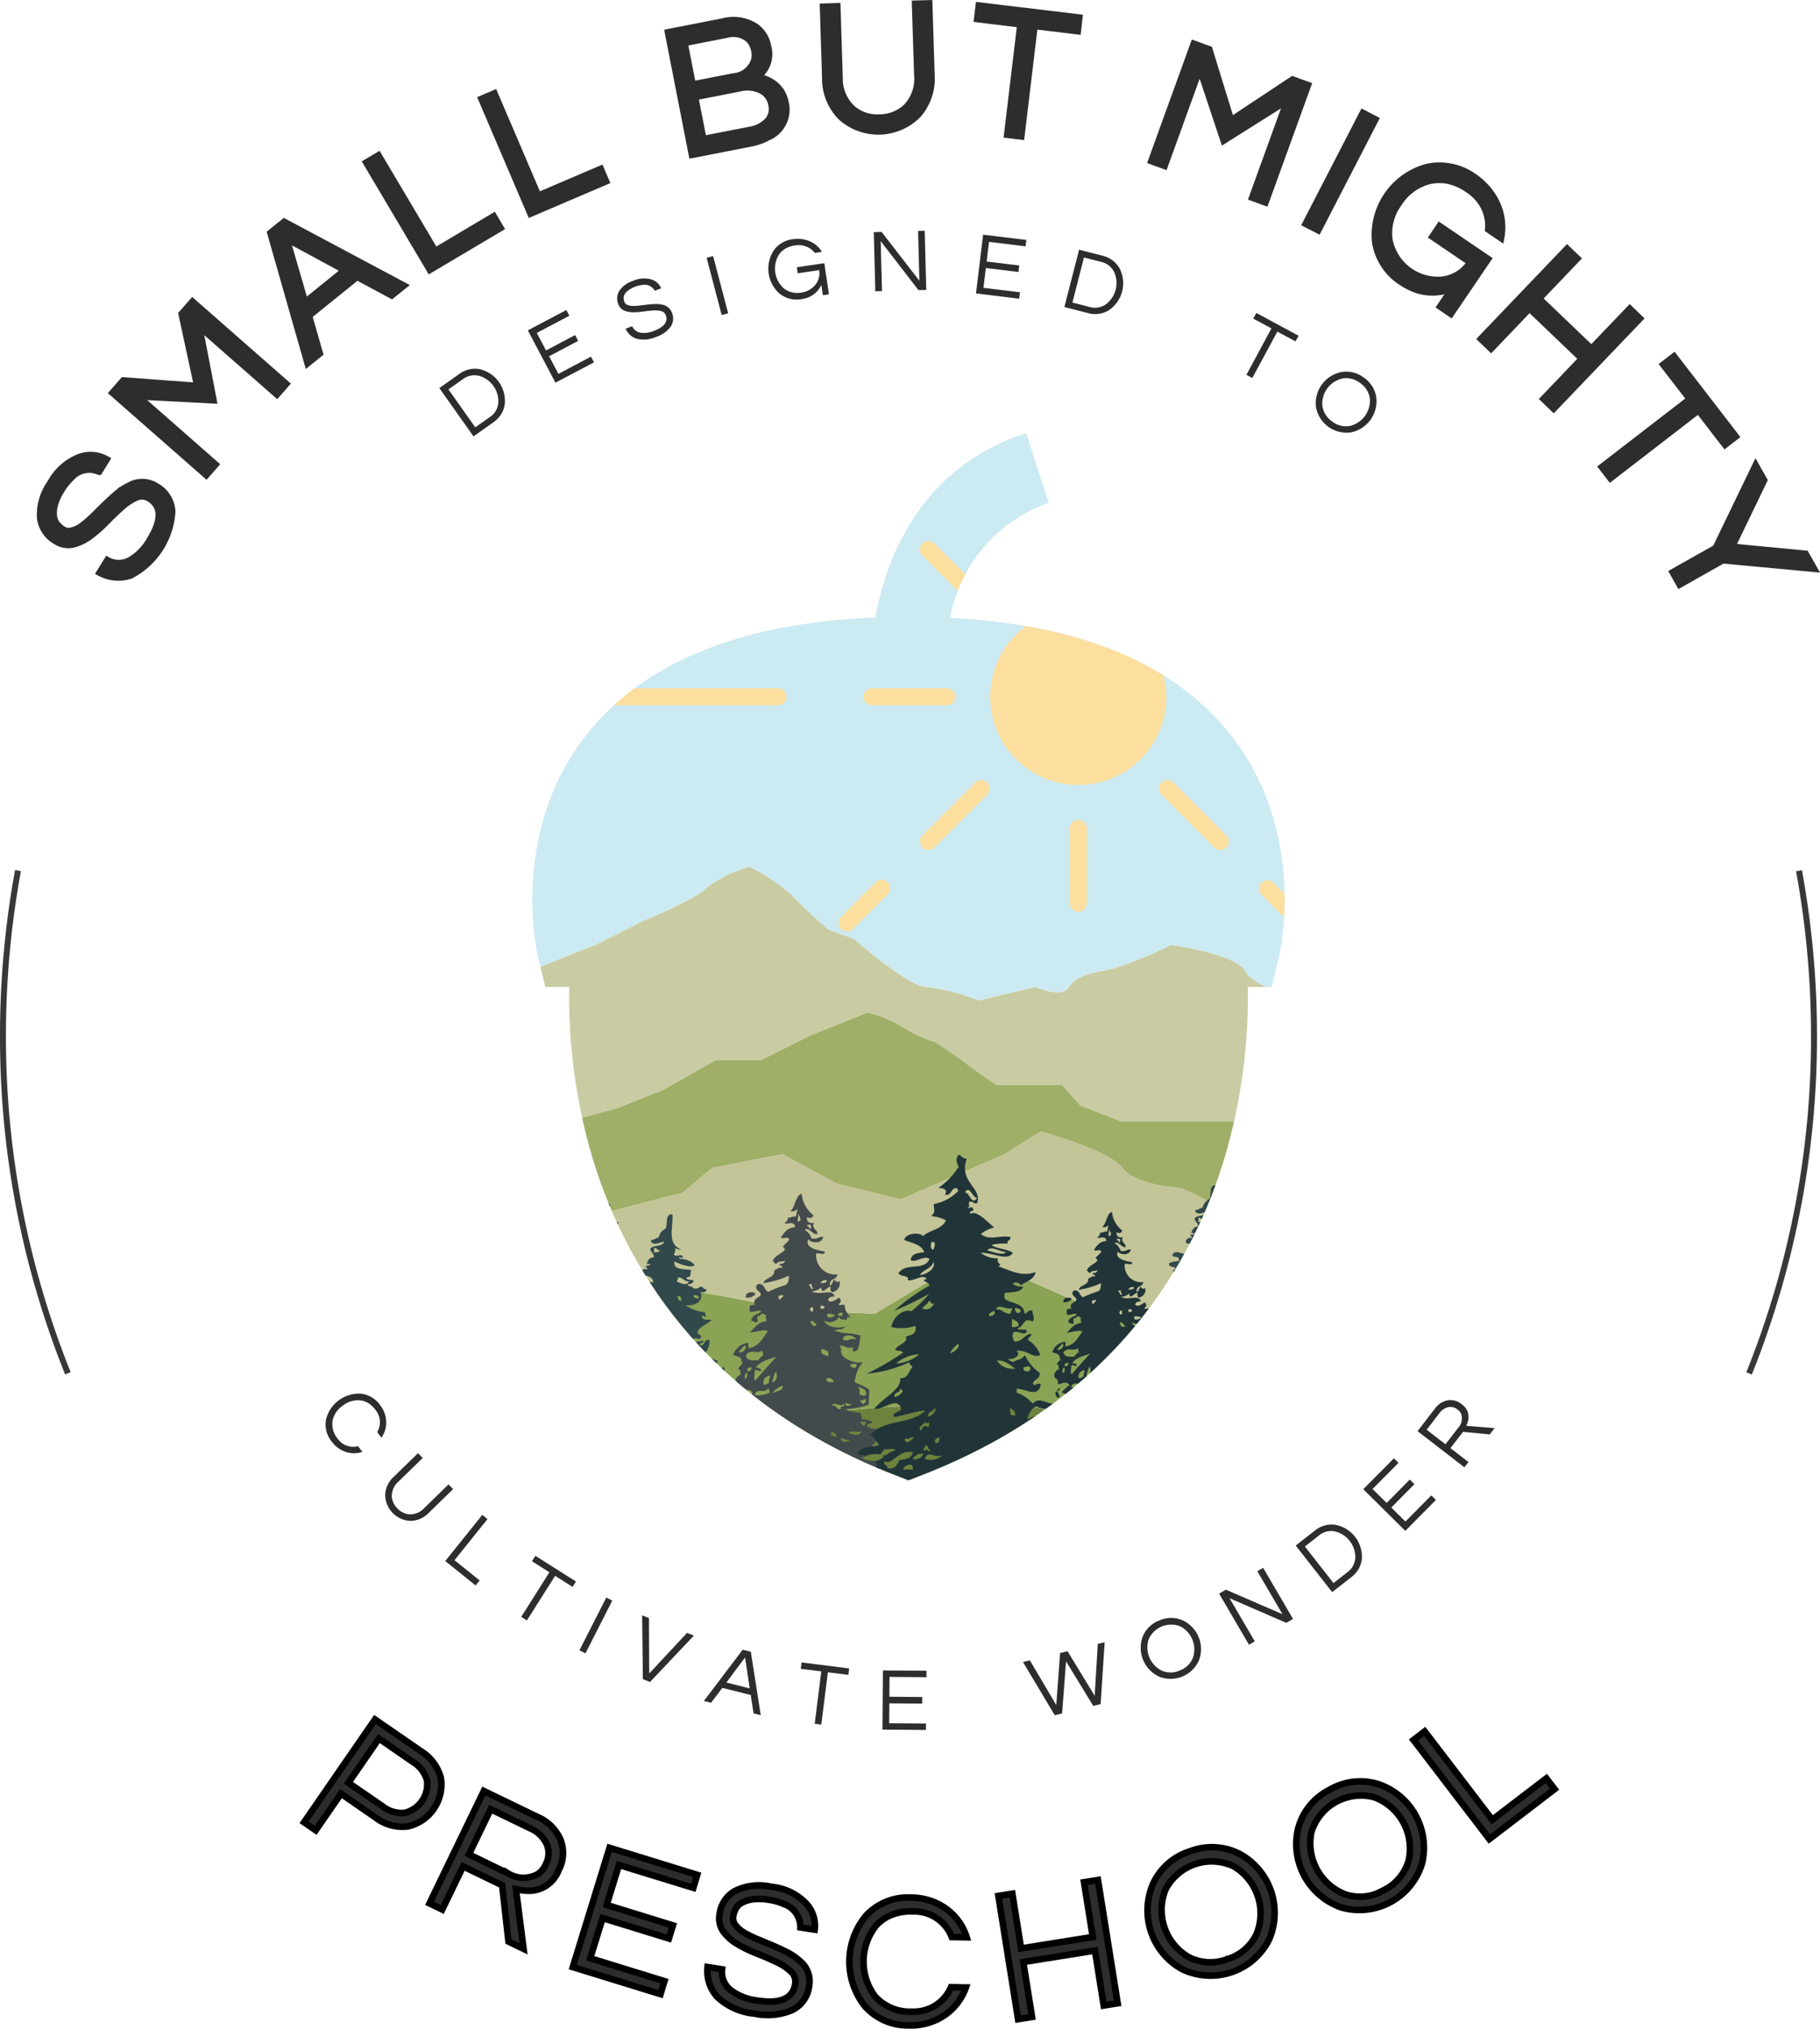 <svg xmlns="http://www.w3.org/2000/svg" xmlns:xlink="http://www.w3.org/1999/xlink" width="138.622" height="154.457" viewBox="0 0 138.622 154.457"><defs><style>.a,.b,.d{fill:#2d2d2d;}.a{stroke:#2d2d2d;}.a,.b{stroke-miterlimit:10;stroke-width:0.5px;}.b{stroke:#000;}.c{fill:#383838;}.e{clip-path:url(#a);}.f{fill:#8ba355;}.g{fill:#6d823d;}.h{fill:#cceaf2;}.i{fill:#c9cca2;}.j{fill:#a0af68;}.k{fill:#c3c497;}.l{fill:#fcdf9f;}.m{clip-path:url(#i);}.n{fill:#434a4c;}.n,.o,.p,.q{fill-rule:evenodd;}.o{fill:#344f56;}.p{fill:#32494c;}.q{fill:#213538;}</style><clipPath id="a"><path d="M475.7,414.69l-.516,2.129H473.36a43,43,0,0,1-1.706,12.79c-2.341,7.941-8.252,18.612-23.129,24.375l-1.01.392-1.006-.392c-14.877-5.763-20.788-16.437-23.129-24.375a43.055,43.055,0,0,1-1.709-12.79h-1.818l-.523-2.129c-.1-.385-2.249-9.552,3.633-17.038,4.354-5.544,11.755-8.556,22.031-8.965.689-3.937,3.086-11.314,11.48-14.047l1.727,5.314a11.469,11.469,0,0,0-7.511,8.754c9.94.516,17.122,3.513,21.384,8.941C477.95,405.138,475.8,414.3,475.7,414.69Z" transform="translate(-418.867 -374.64)"/></clipPath><clipPath id="i"><circle cx="41.077" cy="41.077" r="41.077" transform="translate(0 9.325) rotate(-6.517)"/></clipPath></defs><g transform="translate(0 0.257)"><g transform="translate(3.043)"><path class="a" d="M313.719,384.1a1.173,1.173,0,0,0,.254.586,1.913,1.913,0,0,0,.47.4.82.82,0,0,0,.653.074,2.238,2.238,0,0,0,.78-.388,7.576,7.576,0,0,0,.833-.717c.286-.282.579-.572.879-.865s.607-.572.922-.84a4.514,4.514,0,0,1,.971-.632,1.992,1.992,0,0,1,2.037.06,2.343,2.343,0,0,1,1.211,1.921,5.885,5.885,0,0,1-3.16,4.873,2.935,2.935,0,0,1-2.366-.212l.59-.953a1.761,1.761,0,0,0,1.769-.021,4.118,4.118,0,0,0,1.458-1.511q1.4-2.272-.028-3.153a1.042,1.042,0,0,0-1.021-.067,4.339,4.339,0,0,0-1.1.738c-.378.335-.763.71-1.165,1.119a10.148,10.148,0,0,1-1.232,1.081,3.558,3.558,0,0,1-1.292.618,1.755,1.755,0,0,1-1.359-.272,2.334,2.334,0,0,1-1.144-1.755,4.17,4.17,0,0,1,.787-2.67,4.227,4.227,0,0,1,2.179-1.946,2.472,2.472,0,0,1,2.1.169l-.579.939a1.828,1.828,0,0,0-2.129.473,4.346,4.346,0,0,0-.759.957,3.915,3.915,0,0,0-.5,1.126A2.257,2.257,0,0,0,313.719,384.1Z" transform="translate(-312.659 -345.018)"/><path class="a" d="M334.4,346.31l7.143,6.268-.71.809-5.915-5.187L336,353.824l-5.756-.3,5.915,5.191-.71.809-7.143-6.268.823-.939,5.632.417-1.183-5.487Z" transform="translate(-322.783 -323.605)"/><path class="a" d="M372.536,333.962l-.929.749-2.638-1.416-3.665,2.959.826,2.874-.929.749-2.832-9.929,1.049-.847Zm-4.509-1.176-4.421-2.391,1.405,4.827Z" transform="translate(-344.816 -312.472)"/><path class="a" d="M383.969,314.77l4.322,7.285,4.456-2.645.526.89-5.385,3.192-4.848-8.175Z" transform="translate(-358.188 -303.202)"/><path class="a" d="M408.879,301.4l3.33,7.79,4.767-2.037.406.95-5.756,2.461-3.736-8.74Z" transform="translate(-374.263 -294.553)"/><path class="a" d="M455.743,287.655A2.131,2.131,0,0,1,454.9,290a2.478,2.478,0,0,1,1.85,1.084,2.578,2.578,0,0,1,.335.886,2.278,2.278,0,0,1-1.349,2.606,4.423,4.423,0,0,1-1.356.47l-4.424.865-1.826-9.329,4.184-.819a3.1,3.1,0,0,1,2.458.367A2.3,2.3,0,0,1,455.743,287.655Zm-5.738,2.9,3.129-.611a1.777,1.777,0,0,0,1.561-1.229,1.5,1.5,0,0,0,.025-.7,1.853,1.853,0,0,0-.222-.614,1.328,1.328,0,0,0-.406-.424,1.824,1.824,0,0,0-1.462-.226l-3.242.636Zm4.294,3.475a2.47,2.47,0,0,0,1.416-.7,1.371,1.371,0,0,0,.3-1.236,1.5,1.5,0,0,0-.734-1.056,2.385,2.385,0,0,0-1.72-.191l-3.369.66.625,3.2Z" transform="translate(-400.294 -284.378)"/><path class="a" d="M489.659,282.01l.169,5.41a4.172,4.172,0,0,1-1.031,3.086,4.255,4.255,0,0,1-5.826.184,4.169,4.169,0,0,1-1.222-3.012l-.169-5.41,1.077-.035.173,5.438a3.115,3.115,0,0,0,1,2.366,2.894,2.894,0,0,0,2.062.667,2.931,2.931,0,0,0,2.027-.8,3.1,3.1,0,0,0,.844-2.426l-.173-5.438Z" transform="translate(-421.932 -282.01)"/><path class="a" d="M522.479,284.446l-3.294-.4-1.006,8.411-1.07-.127,1.006-8.411-3.295-.4.124-1.028,7.655.918Z" transform="translate(-443.435 -282.327)"/><path class="a" d="M564.305,293.86l-3.238,8.937-1.013-.367,2.68-7.4-4.848,3.054-1.822-5.47-2.68,7.4-1.013-.367,3.238-8.937,1.176.427,1.663,5.4,4.682-3.1Z" transform="translate(-467.725 -287.638)"/><path class="a" d="M586.617,314.561l-.957-.494,4.361-8.446.957.494Z" transform="translate(-489.26 -297.283)"/><path class="a" d="M606.318,317.091a4.35,4.35,0,0,1,1.688.685,5.512,5.512,0,0,1,1.2,1.063,4.909,4.909,0,0,1,.7,1.137,4.337,4.337,0,0,1,.279,2.549l-.975-.66a3.092,3.092,0,0,0-.311-1.677,3.468,3.468,0,0,0-1.2-1.342,4.207,4.207,0,0,0-1.543-.692,3.35,3.35,0,0,0-1.416.018,3.872,3.872,0,0,0-2.334,1.695,3.834,3.834,0,0,0-.727,2.786,3.761,3.761,0,0,0,4,3.047,2.882,2.882,0,0,0,2.154-1.331l-2.874-1.953.547-.809,3.694,2.507-2.839,4.181-.819-.558.943-1.388a3.933,3.933,0,0,1-2.8.092,5.606,5.606,0,0,1-1.239-.667,4.252,4.252,0,0,1-1.218-1.285,4.325,4.325,0,0,1-.625-1.684,5.356,5.356,0,0,1,3.905-5.678A4.409,4.409,0,0,1,606.318,317.091Z" transform="translate(-498.901 -304.654)"/><path class="a" d="M635.569,340.221,629,347.089l-.777-.745,2.927-3.061-3.994-3.821-2.927,3.061-.777-.745,6.571-6.868.777.745-2.917,3.051,3.994,3.821,2.92-3.051Z" transform="translate(-513.706 -316.23)"/><path class="a" d="M658.939,364.847l-2.027-2.627-6.706,5.173-.657-.851,6.706-5.173-2.027-2.627.819-.632,4.711,6.105Z" transform="translate(-530.59 -331.238)"/><path class="a" d="M665.37,390.7l-.53-.939,3.277-1.847,3.044-6.3.643,1.137-2.447,5.071,5.607.533.643,1.137-6.956-.646Z" transform="translate(-540.481 -346.447)"/></g><g transform="translate(23.161 130.658)"><path class="b" d="M370.516,660.466l-.886-.611,5.4-7.825,3.521,2.429a3.376,3.376,0,0,1,1.5,2.048,3.27,3.27,0,0,1-2.539,3.669,3.346,3.346,0,0,1-2.436-.678l-2.634-1.819Zm4.816-6.985-2.323,3.369,2.578,1.776a2.377,2.377,0,0,0,1.705.512,2.248,2.248,0,0,0,1.7-2.472,2.373,2.373,0,0,0-1.084-1.409Z" transform="translate(-369.63 -652.03)"/><path class="b" d="M397.648,676.476l-.968-.47,4.138-8.556,4.1,1.981a3.309,3.309,0,0,1,1.744,1.737,2.777,2.777,0,0,1-.155,2.334,2.4,2.4,0,0,1-2.387,1.539,4.307,4.307,0,0,1-.854-.109l.579,4.537-1.151-.558-.48-4.283-2.973-1.437Zm2.034-4.2,2.959,1.434a2.246,2.246,0,0,0,2.3.06,1.744,1.744,0,0,0,.593-.734,1.776,1.776,0,0,0,.067-1.554,2.442,2.442,0,0,0-1.246-1.187l-3.012-1.458Z" transform="translate(-387.128 -662.005)"/><path class="b" d="M431.1,681.013l-.939,3.044,5.049,1.557-.307,1-5.049-1.557-.943,3.058,5.653,1.744-.3.989-6.681-2.059,2.8-9.082,6.681,2.059-.3.989Z" transform="translate(-407.117 -669.936)"/><path class="b" d="M459.22,689.178a1.147,1.147,0,0,0-.441.463,1.988,1.988,0,0,0-.187.59.831.831,0,0,0,.184.632,2.263,2.263,0,0,0,.66.568,7.539,7.539,0,0,0,.985.487c.374.155.752.314,1.141.477s.763.335,1.13.523a4.484,4.484,0,0,1,.96.65,1.993,1.993,0,0,1,.734,1.9,2.337,2.337,0,0,1-1.3,1.861,4.748,4.748,0,0,1-2.839.272,4.815,4.815,0,0,1-2.878-1.289,2.941,2.941,0,0,1-.724-2.263l1.105.173a1.761,1.761,0,0,0,.706,1.621,4.132,4.132,0,0,0,1.96.756q2.638.413,2.9-1.25a1.04,1.04,0,0,0-.335-.967,4.214,4.214,0,0,0-1.109-.724q-.683-.323-1.483-.639a9.828,9.828,0,0,1-1.473-.717,3.584,3.584,0,0,1-1.073-.953,1.753,1.753,0,0,1-.275-1.359,2.342,2.342,0,0,1,1.172-1.737,4.154,4.154,0,0,1,2.765-.311,4.211,4.211,0,0,1,2.638,1.254,2.482,2.482,0,0,1,.66,2.006l-1.091-.169a1.833,1.833,0,0,0-1.264-1.78,4.359,4.359,0,0,0-1.176-.328,3.955,3.955,0,0,0-1.232-.025A2.387,2.387,0,0,0,459.22,689.178Z" transform="translate(-425.914 -675.202)"/><path class="b" d="M492.026,699.115a3.146,3.146,0,0,0,1.8-.487,3.112,3.112,0,0,0,1.162-1.374l1.133.018a4.287,4.287,0,0,1-1.6,2.1,4.57,4.57,0,0,1-2.754.787,4.348,4.348,0,0,1-3.351-1.476,5.473,5.473,0,0,1,.109-6.889,4.354,4.354,0,0,1,3.4-1.367,4.611,4.611,0,0,1,2.73.876,4.252,4.252,0,0,1,1.529,2.15l-1.133-.018a3.079,3.079,0,0,0-2.9-1.956,4.223,4.223,0,0,0-1.7.268,3.24,3.24,0,0,0-1.148.791,4.41,4.41,0,0,0-.088,5.427A3.6,3.6,0,0,0,492.026,699.115Z" transform="translate(-445.716 -676.869)"/><path class="b" d="M526.975,686.64l1.5,9.386-1.063.169-.667-4.181-5.459.872.667,4.181-1.063.169-1.5-9.386,1.063-.169.667,4.167,5.459-.872-.667-4.167Z" transform="translate(-466.508 -674.419)"/><path class="b" d="M554.787,679.872a4.628,4.628,0,0,1,3.761.222,5.114,5.114,0,0,1,2.218,6.526,4.994,4.994,0,0,1-6.607,2.246,5.111,5.111,0,0,1-2.218-6.522A4.621,4.621,0,0,1,554.787,679.872Zm2.8,8.224a3.6,3.6,0,0,0,2.239-1.928,4.166,4.166,0,0,0-1.748-5.138,3.96,3.96,0,0,0-5.194,1.766,4.166,4.166,0,0,0,1.748,5.138A3.626,3.626,0,0,0,557.584,688.1Z" transform="translate(-487.272 -669.85)"/><path class="b" d="M586.118,666.021a4.632,4.632,0,0,1,3.743-.434,5.11,5.11,0,0,1,3.316,6.038,4.993,4.993,0,0,1-6.116,3.358,5.11,5.11,0,0,1-3.316-6.038A4.628,4.628,0,0,1,586.118,666.021Zm4.181,7.617a3.61,3.61,0,0,0,1.872-2.288,4.175,4.175,0,0,0-2.613-4.76,3.951,3.951,0,0,0-4.806,2.638,4.175,4.175,0,0,0,2.613,4.76A3.6,3.6,0,0,0,590.3,673.638Z" transform="translate(-508.028 -660.661)"/><path class="b" d="M609.775,654.6l5.148,6.727,4.117-3.15.629.819L614.7,662.8l-5.777-7.546Z" transform="translate(-524.424 -653.693)"/></g><g transform="translate(0 65.989)"><g transform="translate(0 0)"><path class="c" d="M309,507.287A68.812,68.812,0,0,1,304.04,481.5a69.661,69.661,0,0,1,1.148-12.613l.445.081a69.37,69.37,0,0,0-1.141,12.532,68.43,68.43,0,0,0,4.929,25.615Z" transform="translate(-304.04 -468.89)"/></g><g transform="translate(133.01 0.004)"><path class="c" d="M681.14,507.3l-.42-.169a68.36,68.36,0,0,0,4.929-25.615,69.373,69.373,0,0,0-1.141-12.532l.448-.081a69.975,69.975,0,0,1,1.148,12.613A68.982,68.982,0,0,1,681.14,507.3Z" transform="translate(-680.72 -468.9)"/></g></g><g transform="translate(33.461 17.313)"><path class="d" d="M400.35,361.163a2.078,2.078,0,0,1,.72-.325,1.956,1.956,0,0,1,.8-.018,2.477,2.477,0,0,1,1.91,2.7,1.931,1.931,0,0,1-.282.745,2,2,0,0,1-.544.572l-1.55,1.1-2.6-3.676Zm2.309,3.295a1.431,1.431,0,0,0,.636-1.091,2.028,2.028,0,0,0-1.441-2.034,1.446,1.446,0,0,0-1.243.237l-1.116.791,2.044,2.888Z" transform="translate(-398.8 -350.283)"/><path class="d" d="M418.578,349.871l.706,1.335,2.214-1.169.233.441-2.214,1.169.71,1.342,2.479-1.31.23.434L420,353.66l-2.1-3.983,2.931-1.547.23.434Z" transform="translate(-411.156 -342.095)"/><path class="d" d="M437.729,342.541a.542.542,0,0,0-.074.293.921.921,0,0,0,.06.286.387.387,0,0,0,.222.219,1.064,1.064,0,0,0,.406.081,3.951,3.951,0,0,0,.519-.028c.191-.025.385-.046.583-.071s.392-.039.59-.046a2.109,2.109,0,0,1,.547.046.95.95,0,0,1,.749.614,1.111,1.111,0,0,1-.1,1.07,2.229,2.229,0,0,1-1.109.773,2.269,2.269,0,0,1-1.49.138,1.381,1.381,0,0,1-.826-.766l.5-.187a.846.846,0,0,0,.671.5,1.95,1.95,0,0,0,.985-.145c.791-.3,1.091-.7.9-1.19a.494.494,0,0,0-.364-.321,2.066,2.066,0,0,0-.625-.039c-.24.018-.491.046-.763.085a4.893,4.893,0,0,1-.773.049,1.712,1.712,0,0,1-.664-.141.841.841,0,0,1-.431-.494,1.109,1.109,0,0,1,.078-.989,1.974,1.974,0,0,1,1.07-.773,2.017,2.017,0,0,1,1.381-.1,1.173,1.173,0,0,1,.742.674l-.491.184a.868.868,0,0,0-.936-.441,2.014,2.014,0,0,0-.561.138,1.772,1.772,0,0,0-.512.279A.82.82,0,0,0,437.729,342.541Z" transform="translate(-423.615 -337.697)"/><path class="d" d="M458.1,340.857l-.494.131-1.144-4.357.494-.131Z" transform="translate(-436.1 -334.572)"/><path class="d" d="M470.748,333.115a2.1,2.1,0,0,1,.809-.3,2.673,2.673,0,0,1,.763-.018,2.4,2.4,0,0,1,.611.169,2.061,2.061,0,0,1,.918.8l-.551.081a1.439,1.439,0,0,0-.646-.484,1.621,1.621,0,0,0-.847-.085,2.023,2.023,0,0,0-.759.254,1.569,1.569,0,0,0-.487.463,2.027,2.027,0,0,0,.374,2.546,1.665,1.665,0,0,0,1.342.328,1.639,1.639,0,0,0,1.031-.554,1.362,1.362,0,0,0,.325-1.155L472,335.4l-.067-.459,2.094-.311.353,2.369-.463.071-.117-.787a1.867,1.867,0,0,1-.95.932,2.65,2.65,0,0,1-.646.166,2,2,0,0,1-.837-.056,2.059,2.059,0,0,1-.759-.385,2.542,2.542,0,0,1-.463-3.234A1.916,1.916,0,0,1,470.748,333.115Z" transform="translate(-444.703 -332.162)"/><path class="d" d="M496.391,331.04l.117,4.506-.593.014-2.878-3.729.1,3.8-.508.014-.117-4.5.593-.018,2.881,3.718-.1-3.789Z" transform="translate(-459.42 -331.04)"/><path class="d" d="M515.552,332.434l-.18,1.5,2.486.3-.06.494-2.486-.3-.184,1.508,2.783.339-.06.487-3.291-.4.544-4.474,3.291.4-.06.487Z" transform="translate(-473.684 -331.59)"/><path class="d" d="M536.586,335.6a2.021,2.021,0,0,1,.713.343,2,2,0,0,1,.53.6,2.477,2.477,0,0,1-.823,3.2,1.988,1.988,0,0,1-.749.268,2.036,2.036,0,0,1-.787-.046l-1.84-.473,1.119-4.364Zm-1.021,3.891a1.444,1.444,0,0,0,1.246-.222,2.028,2.028,0,0,0,.618-2.415,1.426,1.426,0,0,0-.985-.794l-1.324-.339-.879,3.429Z" transform="translate(-486.02 -333.686)"/><path class="d" d="M576.629,350.925l-1.384-.745-1.907,3.535-.448-.244,1.907-3.535-1.384-.745.233-.431,3.217,1.737Z" transform="translate(-511.417 -342.503)"/><path class="d" d="M591.5,361.871a2.184,2.184,0,0,1,.946,1.515,2.421,2.421,0,0,1-1.91,2.648,2.364,2.364,0,0,1-2.684-1.935,2.421,2.421,0,0,1,1.91-2.648A2.193,2.193,0,0,1,591.5,361.871Zm-2.412,3.34a1.694,1.694,0,0,0,1.359.335,1.979,1.979,0,0,0,1.508-2.087,1.713,1.713,0,0,0-.749-1.186,1.694,1.694,0,0,0-1.359-.335,1.973,1.973,0,0,0-1.508,2.087A1.736,1.736,0,0,0,589.091,365.212Z" transform="translate(-521.081 -350.688)"/></g><g transform="translate(24.798 105.839)"><path class="d" d="M375.19,585.185a1.461,1.461,0,0,0,1.557.572l.321.431a2.017,2.017,0,0,1-1.25.007,2.189,2.189,0,0,1-1.095-.805,2.063,2.063,0,0,1-.417-1.684,2.594,2.594,0,0,1,2.62-1.953,2.074,2.074,0,0,1,1.5.879,2.17,2.17,0,0,1,.459,1.278,2.022,2.022,0,0,1-.364,1.2l-.321-.431a1.466,1.466,0,0,0-.106-1.656,2.032,2.032,0,0,0-.593-.561,1.491,1.491,0,0,0-.632-.2,1.881,1.881,0,0,0-1.3.413,1.847,1.847,0,0,0-.766,1.123A1.716,1.716,0,0,0,375.19,585.185Z" transform="translate(-374.268 -581.744)"/><path class="d" d="M392.3,597.34l-1.836,1.79a1.992,1.992,0,0,1-1.409.629,2.01,2.01,0,0,1-1.928-1.977,1.98,1.98,0,0,1,.664-1.391l1.836-1.79.357.367-1.847,1.8a1.462,1.462,0,0,0-.508,1.105,1.374,1.374,0,0,0,.427.932,1.4,1.4,0,0,0,.929.456,1.469,1.469,0,0,0,1.119-.48l1.847-1.8Z" transform="translate(-382.587 -590.06)"/><path class="d" d="M403.3,608.238l-2.514,3.132,1.914,1.54-.307.381-2.313-1.857,2.821-3.513Z" transform="translate(-390.966 -598.677)"/><path class="d" d="M420.379,619.1l-1.328-.84-2.15,3.393-.431-.272,2.147-3.393-1.328-.84.261-.413,3.09,1.956Z" transform="translate(-401.568 -604.376)"/><path class="d" d="M429.486,629.988l-.456-.233,2.044-4.015.456.233Z" transform="translate(-409.693 -610.204)"/><path class="d" d="M446.491,631.12l-3.34,3.531-.544-.212-.057-4.859.519.2.021,4.223,2.881-3.09Z" transform="translate(-418.439 -612.688)"/><path class="d" d="M460.2,641.97l-.547-.138-.215-1.4-2.165-.544-.855,1.134-.547-.138,2.952-3.9.621.155Zm-.84-2.041-.353-2.355-1.427,1.907Z" transform="translate(-427.055 -617.476)"/><path class="d" d="M480.386,640.673l-1.561-.194-.5,3.983-.5-.064.5-3.987-1.561-.194.06-.487,3.626.456Z" transform="translate(-440.569 -619.254)"/><path class="d" d="M494.92,641.944l-.011,1.511,2.5.021,0,.5-2.5-.021-.014,1.518,2.8.021,0,.491-3.312-.028.035-4.506,3.316.025,0,.491Z" transform="translate(-451.967 -620.367)"/><path class="d" d="M527.68,640.8l-.561.134-2.419-4.05.523-.127,2.013,3.408.289-3.965.569-.138,2.066,3.393.237-3.951.523-.127-.307,4.711-.561.138-2.073-3.393Z" transform="translate(-471.581 -616.44)"/><path class="d" d="M551.481,630.327a2.2,2.2,0,0,1,1.787-.007,2.425,2.425,0,0,1,1.246,3.019,2.365,2.365,0,0,1-3.058,1.261,2.431,2.431,0,0,1-1.247-3.023A2.2,2.2,0,0,1,551.481,630.327Zm1.568,3.807a1.709,1.709,0,0,0,1-.982,1.98,1.98,0,0,0-.978-2.38,1.876,1.876,0,0,0-2.4.989,1.98,1.98,0,0,0,.978,2.38A1.689,1.689,0,0,0,553.049,634.133Z" transform="translate(-487.98 -613.047)"/><path class="d" d="M570.355,619.33l2.274,3.891-.512.3-4.322-1.878,1.921,3.284-.441.258L567,621.293l.512-.3,4.315,1.868-1.914-3.273Z" transform="translate(-498.944 -606.058)"/><path class="d" d="M585.024,610.431a2.019,2.019,0,0,1,.706-.357,1.938,1.938,0,0,1,.795-.057,2.478,2.478,0,0,1,2.041,2.6,1.986,1.986,0,0,1-.247.759,2.049,2.049,0,0,1-.516.6l-1.5,1.169L583.53,611.6Zm2.461,3.182a1.436,1.436,0,0,0,.583-1.123,2.026,2.026,0,0,0-1.536-1.963,1.431,1.431,0,0,0-1.229.3l-1.077.844,2.179,2.786Z" transform="translate(-509.637 -600.023)"/><path class="d" d="M598.806,598.048l1.073,1.063,1.762-1.78.353.35-1.762,1.78,1.077,1.066,1.974-1.992.35.346-2.334,2.355-3.2-3.171,2.334-2.355.35.346Z" transform="translate(-519.062 -590.778)"/><path class="d" d="M613.687,587.879l-.311.4-3.566-2.751,1.317-1.709a1.555,1.555,0,0,1,.975-.639,1.3,1.3,0,0,1,1.066.3,1.142,1.142,0,0,1,.484,1.257,1.765,1.765,0,0,1-.134.385l2.161.173-.371.48-2.034-.194-.957,1.239Zm-1.751-1.352.953-1.236a1.063,1.063,0,0,0,.251-1.059.819.819,0,0,0-.282-.346.852.852,0,0,0-.717-.184,1.163,1.163,0,0,0-.671.463l-.968,1.257Z" transform="translate(-526.638 -582.661)"/></g><g transform="translate(40.547 32.709)"><g class="e" transform="translate(0 0)"><path class="f" d="M464.893,560.2c-.516.883-4.322-.244-4.322-.244l-5.7-2.5h-7.6l-4.188,2.5s-7.546-.247-8.408-.639-7.253-1.374-7.253-1.374-5.7,2.355-6.388,2.158a28.667,28.667,0,0,0-5.064,1.144,41.253,41.253,0,0,0,9.121,6.9,85.633,85.633,0,0,0,9.315-.1c3.626-.392,9.855-1.176,10.971-.982s9.057-.258,9.746-.028c.417.134,5.223.975,8.976,1.617a41.235,41.235,0,0,0,12.963-10.65l-4.043-.547S465.412,559.321,464.893,560.2Z" transform="translate(-416.999 -492.904)"/></g><g class="e" transform="translate(0 0)"><path class="g" d="M462.086,584.5c-1.116-.194-7.345.59-10.971.982a85.634,85.634,0,0,1-9.315.1,41.118,41.118,0,0,0,39.008.505c-3.754-.643-8.559-1.483-8.976-1.617C471.144,584.239,463.2,584.694,462.086,584.5Z" transform="translate(-433.702 -510.333)"/></g><g class="e" transform="translate(0 0)"><path class="h" d="M393.786,412.958c.692-.456,6.042-2.518,6.042-2.518l3.626-1.829s3.973-1.6,4.834-2.518a9.53,9.53,0,0,1,3.28-1.6,15.908,15.908,0,0,1,3.107,2.059,35.992,35.992,0,0,0,2.934,2.744l1.9.685s4.146,3.662,5.526,3.662a15.255,15.255,0,0,1,3.969,1.031l4.315-1.031s2.073.915,2.588,0,2.073-1.144,3.28-1.374a31.119,31.119,0,0,0,4.488-1.829s5.007.689,5.7,2.059,5.18,2.175,5.18,2.175l9.361.667a41.8,41.8,0,0,0,.251-4.534,41.077,41.077,0,1,0-82.155,0,42,42,0,0,0,.261,4.643c1.384-.237,4.047-.692,4.428-.777C387.225,414.561,393.1,413.417,393.786,412.958Z" transform="translate(-395.024 -371.464)"/></g><g class="e" transform="translate(0 0)"><path class="i" d="M455.065,478.37s-4.488-.8-5.18-2.175-5.7-2.059-5.7-2.059a30.709,30.709,0,0,1-4.488,1.829c-1.208.23-2.761.459-3.28,1.374s-2.588,0-2.588,0l-4.315,1.031a15.256,15.256,0,0,0-3.969-1.031c-1.381,0-5.526-3.662-5.526-3.662l-1.9-.685a35.406,35.406,0,0,1-2.934-2.744,15.907,15.907,0,0,0-3.107-2.059,9.5,9.5,0,0,0-3.28,1.6c-.862.915-4.834,2.518-4.834,2.518l-3.626,1.829s-5.353,2.059-6.042,2.518-6.561,1.6-7.08,1.72c-.381.085-3.044.54-4.428.777a40.827,40.827,0,0,0,2.62,10.5l2.835-.689h3.626l2.934-1.381h3.453l3.8-1.035,3.453-1.381,3.973-2.246h3.453l3.8-1.9,4.315-1.727a8.777,8.777,0,0,1,2.588,1.035,10.542,10.542,0,0,0,2.592,1.208l1.554,1.035,1.381,1.035,1.727,1.208H435.9l1.381,1.554,3.107,1.208h10.53l3.107,1.035,3.453.173,4.661-1.208.448-.1a40.576,40.576,0,0,0,1.843-8.443Z" transform="translate(-395.529 -435.156)"/></g><g class="e" transform="translate(0 0)"><path class="j" d="M462.27,509.128l-3.453-.173-3.107-1.035H445.176l-3.107-1.208-1.381-1.554h-5.007l-1.727-1.208-1.381-1.035-1.554-1.035a10.677,10.677,0,0,1-2.592-1.208,8.679,8.679,0,0,0-2.588-1.035l-4.315,1.727-3.8,1.9h-3.453l-3.972,2.246-3.453,1.381-3.8,1.035h-3.453l-2.931,1.374h-3.626l-2.836.689a40.791,40.791,0,0,0,3.778,7.285,10.551,10.551,0,0,0,2.609-.3c2.415-.692,6.215-2.073,6.215-2.073h2.934l6.042-1.554,2.246-1.889,5.353-1.045,4.142,2.246,4.873,1.19,7.9-3.432,2.761-1.727s5.18,1.4,6.215,2.772,4.488,1.525,4.488,1.525l4.661,2.263,7.6,2.034.706.124a40.891,40.891,0,0,0,4.65-9.576l-.448.1Z" transform="translate(-400.323 -455.501)"/></g><g class="e" transform="translate(0 0)"><path class="k" d="M461.362,531.811l-4.661-2.263s-3.453-.152-4.488-1.525S446,525.25,446,525.25l-2.761,1.727-7.9,3.432-4.873-1.19-4.142-2.246-5.353,1.045-2.246,1.889-6.042,1.554h-2.934s-3.8,1.381-6.215,2.073a10.572,10.572,0,0,1-2.609.3,41.457,41.457,0,0,0,5.321,6.571,29.018,29.018,0,0,1,5.064-1.144c.692.194,6.388-2.158,6.388-2.158s6.388.982,7.253,1.374,8.408.639,8.408.639l4.188-2.5h7.6l5.7,2.5s3.807,1.126,4.322.244,8.132-2.74,8.132-2.74l4.043.547q1.245-1.541,2.338-3.2l-.706-.124Z" transform="translate(-407.257 -472.068)"/></g><g class="e" transform="translate(0 0)"><path class="l" d="M531.048,419.239a6.709,6.709,0,1,1-6.709-6.709A6.711,6.711,0,0,1,531.048,419.239Z" transform="translate(-482.756 -399.151)"/></g><g class="e" transform="translate(0 0)"><g class="m" transform="translate(-17.442 -6.135)"><path class="n" d="M465.654,560.018a.683.683,0,0,1-.734.293C464.853,559.895,465.418,559.845,465.654,560.018Z" transform="translate(-431.212 -488.364)"/><path class="n" d="M493.58,592.29c-.141.293-.533.318-.9.367A1.661,1.661,0,0,1,493.58,592.29Z" transform="translate(-449.173 -509.301)"/><path class="n" d="M459.485,557.184c.092.021.042.081,0,.081.48.47,1.017-.4,1.547-.424-.576-.342-1.335.374-1.861.169-.173-.081-.117-.215-.307-.417.406-.173.911-.244,1-.766-.342.046-.787.5-1.052.12.007-.47.837-.046.671-.7a1.228,1.228,0,0,1,.883.035c.328,0,.364-.314.417-.388-.187-.293-.749-.237-1.031-.441a2.706,2.706,0,0,1,.667-.618c-.293-.487-.749-.011-1.042-.12.138-.438-.226-.413-.3-.657a.633.633,0,0,1,.427-.629c-.067-.145.018-.434-.226-.413a1.577,1.577,0,0,1,.339-.392c.018-.145-.092-.173-.067-.325-.085-.23-.392-.261-.632-.346a1.289,1.289,0,0,1,1.165-.922c-.007.134-.011.268-.014.4.812-.1,1.1-.77,1.5-1.314-.318-.148-.939.1-1.374.109.36-.339.611-.794,1.239-.84.057-.254-.141-.254.014-.4-.018-.088-.159-.06-.155-.166-.3-.1-.237.191-.491.145-.1.251-.014.18-.018.48-.247.049-.29-.092-.48-.1.028-.47.5-.47.752-.7-.159-.212-.742.148-.886-.035,0-.134.011-.268.014-.4a.529.529,0,0,1,.406-.067c-.268-.5.406-.572.431-.787.035-.261-.646-.413-.212-.812.53-.053.452.463.784.593a9.029,9.029,0,0,1,1.31-.516c.222-.1.258-.392.268-.713a7.5,7.5,0,0,1-1.956.572c.145-.487.883-.332.844-1.017.251.018.24-.244.569-.138.109-.258-.258-.074-.148-.328.251.046.332-.088.413-.226-.208.081-.561.011-.653.219-.222.049-.155-.166-.314-.173.159-.445.632-.547.918-.851a.221.221,0,0,0-.152-.247c.141-.212.357-.343.5-.544-.1-.339-.417.007-.636-.184.261-.36.5-.749,1.077-.766-.007-.463-.438-.283-.795-.272.155-.237.254-.219.261-.473.251.049.29-.134.565-.06.117-.155.092-.456.184-.639a.54.54,0,0,1-.572.219c.4-.328.35-1.13.858-1.338a2.337,2.337,0,0,0,.9,1.646c-.1.229-.254.258-.491.141-.078.424.311.508.547.424-.29.456.385.586.208.893-.385-.028-.583-.561-.953-.36a1.129,1.129,0,0,1,.54.664c.434.1.54-.141.893-.127-.071.544-.883.512-1.137.2-.286.657.689.809,1.254.936.035.318-.445.078-.65.134a1.454,1.454,0,0,0,1.631,1.593c-.152.526-.611.222-.6.862.2-.057.215-.321.339-.47.028.092.311.318.4.1a.67.67,0,0,1-.6.865.516.516,0,0,1-.064-.406c-.272-.06-.653.689-.727.053a1.29,1.29,0,0,1-.734.3c.773.346,1.529-.268,1.759.388-.254,0-.48.039-.494.3.244.23.629-.1.812-.212a.27.27,0,0,1-.018.484c.145.208.286-.064.48.1-.018.48.29.664.448.985-.275-.184-.282-.042-.328.148-.254-.162-.445.067-.554-.261a.819.819,0,0,1-1.137.279c.148.491,1,.632,1.593.463-.117.265-.561.177-.816.293.643.3,1.282.141,2,.4-.141.406-.032,1.084-.448,1.194-.244.071-.138-.184-.148-.328-.463.187-.558-.131-1.042-.12.318.3-.018.42.29.816a1.883,1.883,0,0,0,1.515.459,2.58,2.58,0,0,0-.622,1.508c.343.226.837.314,1.105.607-.014.374-.028.749-.042,1.126a6.956,6.956,0,0,1-1.787.335,3.893,3.893,0,0,0,1.2.286c-.067.244.131.244.064.487a1.8,1.8,0,0,1,.8.191c-.071.177-.381.092-.413.307.314.339.805.117,1.112.364-.311.622.611.145.618.749-.427.007-.756-.4-1.038-.279a.56.56,0,0,0,.237.17c-.4.173-.36.625-.992.689.12.272.3,0,.477.18a1.053,1.053,0,0,1-.826.533c.311.343,2.013.4,1.617-.1.018-.177.342-.021.487-.064.025.445-.448.353-.664.54.021.109.2.074.318.1-.014.2-.35.071-.258.392-.187-.007-.24.131-.484.064-.2.028-.148.342-.339.392.237.194.83.06,1.2.127-.148.314-.452.081-.653.215.367.237-.293.413-.5.544.572.318,1.278.145,1.914.477.007.286-.131.417-.417.388,0-.145.106-.166.092-.318-.438-.085-.477.265-.971.124a1.2,1.2,0,0,1-.749.618c-.088.289.346.1.392.258-.929.456-2.7.067-3.616-.219.081.311.629.194.621.586a5.063,5.063,0,0,1-3.616-.3c-.177.039.261.321-.018.484-.24-.035-.078-.445-.3-.494-.134.162-.456.124-.576.3.106.162.491.064.639.184-.7.162-1.6-.29-2.419.071-.251-.42.191-.713.279-1.038-.484.47-2.108,1.522-2.511.307.561-.565,2.486.057,2.7-1.105-.318-.092-.251.233-.572.141-.049-.222.166-.155.173-.318-1.084.268-2.242.561-2.885-.431.607.109,1.059.6,1.607.141-.092-.544-.551-.477-1.112-.445.109-.187-.53-.251-.869-.434.018-.2.162-.247-.067-.325a10.674,10.674,0,0,1,1.405-.915,3.365,3.365,0,0,0,1.946-.328c-.526-.413-1.667-.258-2.475-.576C458.2,556.915,459.153,557.851,459.485,557.184Zm4.407-16.349c.021-.088.1-.124.166-.155a.8.8,0,0,0-.222-.491C463.962,540.478,463.736,540.64,463.891,540.835Zm.95.519c0-.106.007-.215.014-.321-.12.011-.3-.039-.325.067C464.689,541.131,464.679,541.322,464.841,541.354Zm.727,4.135c.2-.032.484.021.491-.222A.388.388,0,0,0,465.569,545.489Zm-.583.463c.039-.191-.141-.18-.064-.4-.1.007-.226-.021-.244.071C464.817,545.693,464.8,545.919,464.986,545.951Zm-2.6.466c-.028.184.007.3.148.328-.053-.184.381-.244.1-.4C462.62,546.438,462.5,546.428,462.391,546.417Zm3.185,1.006c.184.028.3-.007.328-.148-.109-.028-.148-.12-.318-.092C465.583,547.261,465.579,547.342,465.576,547.424Zm-.572.219c0-.106.011-.215.011-.321A.171.171,0,1,0,465,547.643Zm1.928.155c-.092.24.173.148.314.173l.011-.24A.44.44,0,0,0,466.932,547.8Zm-.89.127c.064.021.092.071.074.162.286.028.484-.035.572-.219C466.356,547.872,466.2,547.674,466.042,547.925Zm-.752.7c-.194-.049-.159-.318-.473-.258C464.838,548.642,465.124,548.9,465.29,548.621Zm1.97,1.123c.385.275.66-.187,1.045.039C468.2,549.433,467.327,549.292,467.26,549.744Zm-7.931.989c.385.1.664-.339.5-.544A5.264,5.264,0,0,0,459.329,550.732Zm6.289-.166c-.025.357.328.367.544.5.007-.134.011-.268.014-.4C465.932,550.672,465.826,550.372,465.618,550.566Zm-5.738.427c.191.484.586.328.953.36a1.3,1.3,0,0,1,.5-.466c-.29.113-.039-.275-.233-.251C460.738,550.9,460.2,550.443,459.88,550.994Zm.773.915c.2.018.413.032.392.258-.254.032-.307-.187-.484-.018.042.219-.127.636.053.727.526-.6,1.056-1.2,1.6-1.794C461.624,551.283,460.971,551.417,460.653,551.908Zm7.175-.131c.166.138.537.314.487-.141C468.1,551.629,467.846,551.576,467.829,551.778Zm-7.828.35c.134.148.318-.014.332-.23C460.12,551.866,459.983,551.915,460,552.127Zm1.9.879c.335.053.445-.579.272-.795A2.8,2.8,0,0,0,461.9,553.006Zm-2.006-.24c.064-.053.2-.441.018-.484C459.848,552.339,459.718,552.727,459.894,552.766Zm1.352.456c.2.021.254-.117.41-.145-.039-.261.067-.371.1-.558A.526.526,0,0,0,461.247,553.222Zm4.774-.463c-.018.275.29.251.554.265A.353.353,0,0,0,466.021,552.759Zm2.532,1.222c.3.018.226.1.484.018.1-.5-.35-.5-.618-.667C468.634,553.706,468.528,553.589,468.553,553.981Zm-6.607-.088c.18-.283.791-.1.749-.618C462.4,553.384,461.893,553.691,461.946,553.893Zm-1.374.109a1.935,1.935,0,0,0,1.133-.2.349.349,0,0,0-.148-.328C461.395,553.935,460.675,553.395,460.572,554Zm8.044.385c-.021.2.173.2.23.332.039-.152.237-.138.177-.4C468.828,554.281,468.839,554.465,468.616,554.387Zm-.657.3c-.247.049-.29-.092-.48-.1C467.426,554.945,467.843,554.814,467.959,554.684Zm-1.533.106c.42-.078.307.335.717.268-.067-.441.272.032.258-.4C467,554.977,466.692,554.465,466.427,554.79Zm-5.579.431c.314.06.424-.1.572-.219C461.137,554.973,460.936,555.037,460.848,555.22Zm8.1,1.112c-.014-.152.1-.173.092-.318-.134,0-.268-.011-.4-.014A.3.3,0,0,0,468.944,556.333Zm-8.927-.417c-.021.335.533.081.565-.06C460.371,555.849,460.124,555.807,460.018,555.916Zm.629.427c.427-.106.865.516,1.126.042C461.437,556.149,460.894,555.648,460.646,556.343Zm7.069.508c.247.184.9.311.971-.124C468.475,556.887,467.91,556.668,467.716,556.852Zm-.9.367a.436.436,0,0,0-.385-.417C466.229,557.162,466.572,557.057,466.815,557.219Zm1.042.2a1.278,1.278,0,0,1-.717-.191C467.108,557.734,467.617,557.554,467.857,557.42Zm-8.192,1.462c.064.021.092.071.074.162.5-.071.667-.508,1.073-.685A3.037,3.037,0,0,0,459.665,558.882Zm8.2.392c.321.254,1.465.039,1.133-.12C468.7,559.468,468.016,558.872,467.867,559.274Zm-10.163.258c.406-.148,1.116.032,1.3-.353C458.6,559.324,457.867,559.122,457.7,559.532Zm-.007.162c.3.134.678.2.953.36-.057-.342.279-.258.417-.388.106.162.413.134.554.265.145-.537.184-.41.431-.71C459.333,559.112,458.68,559.641,457.7,559.694Zm2.157.484c.353-.1.283.2.473.261.353-.233.47-.72.763-1.017A2.74,2.74,0,0,0,459.855,560.178Zm1.381-.268c-.007.24-.251.4-.1.561.367.028.787-.318.586-.621C461.6,560.04,461.437,559.977,461.236,559.91Zm7.066.59c.215.007.431.014.646.025C469.019,560.139,468.305,560.235,468.3,560.5Zm-1.455.187c0,.2.141.254-.014.4.3-.071.791.071.816-.293C467.3,560.782,467.182,560.5,466.847,560.687Zm-7.027.459c.092-.293.664-.067.738-.374C460.329,560.563,459.58,560.856,459.82,561.146Zm1.2.2c.237.141,1.01-.226.749-.614A3.409,3.409,0,0,0,461.021,561.35Zm8.125.307c0-.427-.328-.074-.554-.261C468.538,561.877,468.789,561.591,469.146,561.658Zm.085-.074c.23.025.41,0,.487-.141C469.552,561.481,469.163,561.287,469.23,561.583Zm-2.68.54c.237,0,.307-.173.413-.307C466.787,561.636,466.515,561.824,466.55,562.124Zm-.957-.276c.021.385.311.074.473.258,0-.106.007-.215.011-.321C465.89,561.778,465.837,561.915,465.593,561.848Zm1.522.219c0-.049-.007-.1-.078-.085.018.187-.237.081-.251.233C467.7,562.47,467.924,562.258,467.115,562.067Zm-6.561.879c.766-.039.621-.537.763-.939C460.781,562.014,460.608,562.413,460.555,562.946Zm3.489-.593c-.226-.039-.671-.431-.727.053a3.508,3.508,0,0,0,3.132.282,5.166,5.166,0,0,0-2.394-.576C464.05,562.191,464.047,562.272,464.043,562.353Zm-5.487.194c.441.561,1.405-.117,1.709-.5C459.711,562.23,458.92,562.155,458.556,562.547Zm2.973.194a1.821,1.821,0,0,0,.985-.445C462.119,562.064,461.681,562.431,461.529,562.742Z" transform="translate(-426.183 -474.614)"/><path class="n" d="M463.347,582.424a.41.41,0,0,1-.251.233c.06.261.3.3.138.572-.265-.014-.3-.24-.3-.494C463.16,582.724,463.047,582.353,463.347,582.424Z" transform="translate(-429.928 -502.912)"/></g><g class="m" transform="translate(-17.442 -6.135)"><g transform="translate(17.073 63.579)"><g transform="translate(2.178 6.038)"><path class="o" d="M424.586,554.493a.553.553,0,0,1-.593.237C423.944,554.395,424.4,554.356,424.586,554.493Z" transform="translate(-423.989 -554.419)"/></g><g transform="translate(10.085 15.223)"><path class="o" d="M447.1,580.43c-.113.233-.427.258-.724.3A1.287,1.287,0,0,1,447.1,580.43Z" transform="translate(-446.38 -580.43)"/></g><path class="o" d="M419.7,552.214c.074.014.035.067,0,.063.385.378.819-.318,1.243-.342-.463-.275-1.073.3-1.5.141-.141-.064-.092-.173-.247-.335.328-.141.734-.2.8-.618-.275.039-.632.4-.847.1,0-.378.674-.039.54-.565a1.013,1.013,0,0,1,.713.025c.265,0,.29-.251.335-.311-.148-.237-.6-.191-.83-.353a2.18,2.18,0,0,1,.537-.5c-.237-.392-.6-.007-.84-.1.109-.353-.184-.332-.24-.526a.508.508,0,0,1,.343-.505c-.056-.116.014-.346-.184-.332a1.294,1.294,0,0,1,.272-.314c.014-.117-.074-.138-.057-.261-.071-.184-.314-.208-.508-.279a1.042,1.042,0,0,1,.936-.745l-.011.325c.653-.081.883-.622,1.2-1.059-.258-.117-.756.085-1.105.092.29-.272.491-.639,1-.678.046-.2-.113-.2.014-.325-.014-.071-.127-.049-.127-.134-.24-.078-.191.155-.392.117-.078.2-.011.145-.014.388-.2.042-.233-.074-.388-.078.025-.381.4-.378.6-.561-.127-.169-.6.12-.713-.025,0-.106.007-.215.014-.321a.406.406,0,0,1,.325-.053c-.219-.4.325-.463.346-.636.028-.212-.519-.332-.169-.653.427-.042.364.371.629.477a6.937,6.937,0,0,1,1.052-.413c.18-.078.208-.314.215-.576a5.834,5.834,0,0,1-1.571.459c.113-.392.71-.268.678-.816.2.014.191-.2.456-.113.088-.2-.208-.056-.12-.261.2.039.268-.071.332-.184-.169.067-.452.011-.523.177-.18.042-.127-.134-.254-.138.127-.357.5-.441.738-.689a.175.175,0,0,0-.124-.2c.113-.17.286-.276.406-.438-.078-.272-.335.007-.516-.148.212-.29.4-.6.865-.618,0-.374-.353-.226-.639-.219.127-.191.2-.177.208-.381.2.039.233-.109.456-.049.092-.124.074-.367.148-.516a.434.434,0,0,1-.459.18c.318-.265.279-.911.689-1.077a1.871,1.871,0,0,0,.731,1.324c-.078.184-.2.208-.392.117-.064.342.247.406.441.339-.233.367.311.473.17.72-.311-.021-.47-.452-.766-.286a.9.9,0,0,1,.434.537c.35.081.434-.117.717-.106-.056.438-.71.413-.915.162-.23.526.554.653,1.01.749.032.258-.357.064-.523.109a1.17,1.17,0,0,0,1.314,1.278c-.12.424-.491.18-.48.7.166-.046.173-.261.272-.381.021.074.251.258.321.078a.538.538,0,0,1-.48.7.406.406,0,0,1-.053-.325c-.219-.049-.526.554-.586.042a1.02,1.02,0,0,1-.593.237c.621.279,1.229-.219,1.416.311-.2,0-.388.032-.4.244.194.184.5-.081.653-.173a.216.216,0,0,1-.014.388c.117.166.23-.049.388.081-.014.388.233.533.36.791-.222-.148-.23-.032-.265.12-.2-.131-.357.053-.445-.212a.66.66,0,0,1-.915.226c.12.4.805.508,1.282.371-.1.212-.452.145-.657.237.519.24,1.031.113,1.61.318-.113.325-.025.872-.36.957-.2.056-.109-.148-.12-.265-.371.148-.452-.1-.84-.1.258.244-.014.339.237.657a1.518,1.518,0,0,0,1.218.367,2.094,2.094,0,0,0-.5,1.215c.275.184.671.251.89.487-.011.3-.021.6-.032.908a5.5,5.5,0,0,1-1.437.272,3.071,3.071,0,0,0,.964.226c-.053.2.106.194.049.392a1.526,1.526,0,0,1,.643.152c-.057.141-.307.074-.332.247.254.272.646.092.9.293-.251.5.491.117.5.6-.343.007-.607-.321-.833-.223a.446.446,0,0,0,.191.134c-.321.141-.29.5-.8.554.1.219.244,0,.385.145a.847.847,0,0,1-.664.431c.251.275,1.621.314,1.3-.081.014-.141.275-.018.392-.049.021.357-.36.283-.533.434.018.088.159.06.258.074-.011.166-.279.057-.2.314-.152-.007-.194.106-.392.049-.166.025-.12.275-.272.314.191.155.667.046.968.1-.12.254-.364.067-.526.177.3.191-.237.332-.4.438.459.254,1.028.113,1.543.381.007.229-.106.335-.335.311,0-.117.085-.134.074-.258-.353-.067-.385.215-.78.1a.964.964,0,0,1-.6.5c-.071.233.275.078.318.208a4.886,4.886,0,0,1-2.91-.169c.067.251.5.155.5.47a4.06,4.06,0,0,1-2.91-.237c-.141.032.208.258-.014.388-.194-.028-.064-.36-.244-.4-.106.131-.364.1-.463.244.085.131.4.049.512.148-.561.134-1.289-.23-1.946.06-.2-.339.155-.576.226-.833-.388.378-1.695,1.225-2.02.251.452-.456,2,.042,2.172-.893-.258-.074-.2.187-.459.113-.042-.18.134-.127.141-.254-.872.219-1.8.456-2.32-.343.491.088.855.48,1.292.113-.074-.438-.445-.381-.893-.357.088-.152-.427-.2-.7-.35.014-.162.131-.2-.057-.261a8.349,8.349,0,0,1,1.126-.734,2.7,2.7,0,0,0,1.564-.268c-.424-.335-1.338-.208-1.992-.463C418.657,552,419.427,552.755,419.7,552.214Zm3.524-13.157c.018-.074.074-.1.134-.127a.628.628,0,0,0-.18-.4C423.276,538.768,423.1,538.9,423.219,539.057Zm.763.413c0-.088.007-.173.011-.258-.1.007-.237-.032-.261.057C423.862,539.294,423.851,539.449,423.982,539.471Zm.593,3.33c.162-.028.388.014.4-.18A.306.306,0,0,0,424.575,542.8Zm-.47.371c.032-.155-.113-.145-.053-.325-.078.007-.184-.018-.2.057C423.971,542.966,423.957,543.146,424.105,543.171Zm-2.087.378c-.025.148.007.244.12.265-.042-.148.307-.2.078-.321C422.2,543.567,422.11,543.56,422.019,543.549Zm2.564.809c.148.021.244-.007.265-.12-.085-.021-.12-.1-.258-.074C424.589,544.227,424.586,544.291,424.582,544.358Zm-.459.177c0-.088.007-.173.007-.258A.138.138,0,1,0,424.123,544.534Zm1.55.12c-.071.191.141.12.254.138,0-.064,0-.131.007-.194A.367.367,0,0,0,425.673,544.654Zm-.717.1c.049.018.074.057.06.134.23.021.388-.032.459-.18C425.211,544.714,425.08,544.559,424.956,544.757Zm-.6.561c-.159-.042-.131-.254-.381-.208C423.989,545.336,424.219,545.544,424.353,545.318Zm1.589.9c.311.219.53-.152.84.032C426.7,545.968,425.995,545.858,425.942,546.219Zm-6.381.805c.311.085.533-.275.406-.438A3.956,3.956,0,0,0,419.561,547.024Zm5.06-.138c-.018.29.268.293.438.4,0-.106.011-.215.011-.321C424.872,546.967,424.787,546.727,424.621,546.886Zm-4.615.35c.155.388.473.261.766.286a1,1,0,0,1,.4-.374c-.233.092-.032-.223-.187-.2C420.694,547.158,420.257,546.794,420.006,547.235Zm.621.738c.166.014.332.025.318.2-.2.025-.247-.152-.388-.014.035.177-.1.512.046.586.424-.487.847-.971,1.285-1.444C421.408,547.465,420.882,547.574,420.627,547.973Zm5.773-.116c.134.109.431.251.392-.113C426.623,547.737,426.411,547.694,426.4,547.857Zm-6.3.289c.106.12.254-.011.265-.184C420.2,547.938,420.087,547.977,420.1,548.146Zm1.529.7c.272.042.357-.466.219-.639A2.233,2.233,0,0,0,421.63,548.849Zm-1.614-.187c.053-.042.159-.357.014-.388C419.981,548.316,419.875,548.63,420.016,548.662Zm1.091.364c.159.014.2-.1.328-.117-.028-.212.057-.3.081-.452A.424.424,0,0,0,421.108,549.026Zm3.838-.378c-.014.219.233.2.445.212C425.359,548.627,425.168,548.542,424.946,548.648Zm2.037.982c.24.014.18.078.388.014.078-.406-.283-.406-.5-.537C427.05,549.4,426.966,549.315,426.983,549.63Zm-5.311-.063c.145-.23.636-.078.6-.5C422.036,549.156,421.627,549.4,421.673,549.566Zm-1.109.088a1.564,1.564,0,0,0,.915-.162.287.287,0,0,0-.12-.265C421.228,549.6,420.645,549.167,420.564,549.654Zm6.473.3c-.018.162.141.162.184.265.032-.124.187-.109.141-.318C427.206,549.87,427.216,550.014,427.036,549.954Zm-.526.24c-.2.039-.233-.074-.385-.078C426.079,550.406,426.415,550.3,426.51,550.195Zm-1.236.085c.339-.064.251.268.576.215-.057-.357.219.025.2-.318C425.733,550.431,425.486,550.021,425.274,550.279Zm-4.484.357c.254.049.339-.081.463-.177C421.019,550.435,420.86,550.488,420.79,550.636Zm6.515.883c-.011-.124.078-.138.074-.258l-.325-.011A.242.242,0,0,0,427.3,551.519Zm-7.186-.325c-.018.268.431.064.456-.049C420.4,551.141,420.207,551.109,420.119,551.194Zm.508.343c.346-.085.7.413.908.032C421.263,551.381,420.825,550.978,420.627,551.536Zm5.689.4c.2.145.724.247.78-.1C426.927,551.967,426.471,551.791,426.316,551.939Zm-.724.3a.352.352,0,0,0-.311-.335C425.119,552.19,425.394,552.1,425.592,552.235Zm.837.159a1.033,1.033,0,0,1-.579-.152C425.829,552.649,426.235,552.5,426.429,552.394Zm-6.589,1.186c.049.018.074.057.06.131.4-.057.533-.41.862-.551A2.431,2.431,0,0,0,419.84,553.581Zm6.6.307c.258.2,1.176.028.911-.1C427.11,554.04,426.56,553.563,426.44,553.888Zm-8.175.219c.328-.12.9.025,1.049-.286C418.982,553.941,418.4,553.779,418.265,554.107Zm-.007.131c.244.109.544.162.766.286-.046-.275.222-.208.335-.314.085.131.332.109.445.212.117-.431.148-.328.346-.572C419.572,553.768,419.049,554.192,418.258,554.238Zm1.737.388c.286-.078.23.162.381.208.282-.187.378-.579.614-.819A2.162,2.162,0,0,0,420,554.626Zm1.109-.219c0,.194-.2.321-.081.452.293.021.632-.254.473-.5C421.4,554.513,421.27,554.464,421.1,554.407Zm5.689.466c.173.007.346.014.519.018C427.368,554.58,426.793,554.658,426.793,554.873Zm-1.172.152c0,.162.113.2-.011.325.24-.057.636.056.657-.237C425.98,555.1,425.892,554.877,425.62,555.025Zm-5.653.378c.074-.237.533-.053.6-.3C420.377,554.933,419.773,555.17,419.967,555.4Zm.967.162c.191.113.812-.184.6-.5A2.926,2.926,0,0,0,420.935,555.565Zm6.54.24c0-.342-.265-.06-.448-.212C426.983,555.978,427.185,555.749,427.474,555.805Zm.064-.063c.187.021.328,0,.392-.113C427.8,555.661,427.485,555.505,427.538,555.742Zm-2.154.441c.191,0,.247-.141.332-.247C425.574,555.788,425.356,555.943,425.384,556.183Zm-.77-.222c.018.311.251.06.381.208,0-.085.007-.17.011-.258C424.851,555.9,424.812,556.014,424.614,555.961Zm1.225.173c0-.039-.007-.078-.064-.067.014.152-.191.067-.2.187C426.309,556.459,426.493,556.286,425.839,556.134Zm-5.275.717c.618-.032.5-.431.611-.756C420.74,556.1,420.6,556.423,420.564,556.851Zm2.8-.48c-.184-.032-.54-.346-.586.042a2.83,2.83,0,0,0,2.521.222,4.153,4.153,0,0,0-1.928-.459C423.371,556.24,423.371,556.3,423.367,556.37Zm-4.414.162c.357.452,1.133-.1,1.377-.4C419.882,556.275,419.243,556.215,418.954,556.533Zm2.394.152a1.42,1.42,0,0,0,.791-.36C421.817,556.141,421.468,556.438,421.348,556.685Z" transform="translate(-417.82 -537.32)"/><g transform="translate(1.628 12.429)"><path class="o" d="M422.765,572.525a.321.321,0,0,1-.2.187c.046.212.244.237.113.459-.215-.011-.24-.194-.247-.4C422.617,572.766,422.525,572.465,422.765,572.525Z" transform="translate(-422.43 -572.518)"/></g></g></g><g class="m" transform="translate(-17.442 -6.135)"><path class="n" d="M575.694,541.648a.686.686,0,0,1-.734.293C574.893,541.525,575.461,541.475,575.694,541.648Z" transform="translate(-502.396 -476.48)"/><path class="n" d="M603.62,573.92c-.141.293-.533.318-.9.371A1.608,1.608,0,0,1,603.62,573.92Z" transform="translate(-520.357 -497.417)"/><path class="n" d="M569.554,538.807c.092.018.042.081,0,.081.48.473,1.017-.4,1.547-.424-.576-.343-1.335.374-1.861.173-.173-.081-.117-.215-.307-.417.41-.173.911-.244,1-.766-.342.046-.787.5-1.052.12.007-.47.837-.046.671-.7a1.238,1.238,0,0,1,.886.035c.328,0,.364-.314.417-.388-.187-.293-.749-.237-1.031-.441a2.661,2.661,0,0,1,.671-.618c-.293-.491-.749-.011-1.045-.12.138-.438-.226-.413-.3-.657a.637.637,0,0,1,.427-.628c-.071-.145.018-.434-.226-.413a1.578,1.578,0,0,1,.339-.392c.014-.145-.092-.173-.067-.325-.085-.229-.392-.261-.632-.346a1.3,1.3,0,0,1,1.162-.925c-.007.134-.011.268-.014.4.812-.1,1.1-.77,1.5-1.314-.321-.148-.939.1-1.374.109.36-.339.611-.794,1.239-.84.057-.254-.141-.254.014-.4-.018-.088-.159-.06-.155-.166-.3-.1-.237.191-.487.145-.1.251-.014.184-.018.484-.247.049-.29-.092-.48-.1.028-.47.5-.47.752-.7-.159-.212-.742.148-.886-.035.007-.134.011-.268.014-.4a.529.529,0,0,1,.406-.067c-.268-.5.406-.572.434-.791.032-.261-.646-.413-.212-.812.53-.053.452.463.784.593a9.028,9.028,0,0,1,1.31-.516c.222-.1.258-.388.268-.713a7.284,7.284,0,0,1-1.956.569c.145-.487.883-.332.844-1.017.251.018.24-.244.568-.138.109-.254-.258-.071-.148-.328.251.046.332-.088.41-.226-.208.081-.561.011-.653.219-.222.049-.155-.166-.314-.173.159-.445.632-.547.918-.851a.221.221,0,0,0-.152-.247c.141-.212.357-.342.505-.544-.1-.339-.417.007-.636-.184.261-.36.5-.749,1.077-.766-.007-.463-.438-.282-.794-.272.155-.237.254-.215.258-.473.254.049.29-.134.565-.06.117-.155.1-.456.187-.636a.54.54,0,0,1-.572.219c.4-.328.35-1.13.858-1.338a2.357,2.357,0,0,0,.9,1.646c-.1.229-.254.258-.491.145-.078.424.311.509.547.424-.29.456.385.586.208.893-.385-.028-.583-.562-.953-.357a1.119,1.119,0,0,1,.54.664c.434.1.54-.141.893-.127-.071.544-.883.512-1.137.2-.286.657.688.812,1.253.932.039.321-.445.078-.65.138a1.453,1.453,0,0,0,1.631,1.592c-.152.526-.611.223-.6.865.2-.057.219-.321.339-.47.028.092.311.318.4.1a.67.67,0,0,1-.6.865.516.516,0,0,1-.064-.406c-.272-.06-.653.689-.727.053a1.29,1.29,0,0,1-.734.3c.773.346,1.525-.268,1.758.388-.254,0-.484.039-.494.3.244.229.629-.1.812-.212a.27.27,0,0,1-.018.484c.145.208.286-.064.48.1-.018.484.289.664.448.985-.279-.184-.283-.042-.328.148-.254-.162-.445.064-.554-.265a.819.819,0,0,1-1.137.279c.148.491,1,.632,1.593.463-.12.265-.561.177-.816.29.643.3,1.282.141,2,.4-.141.406-.032,1.084-.448,1.19-.244.071-.134-.184-.148-.328-.463.184-.558-.131-1.042-.12.318.3-.018.42.293.816a1.883,1.883,0,0,0,1.515.459,2.581,2.581,0,0,0-.622,1.508c.343.226.837.314,1.105.6-.014.374-.028.752-.042,1.126a6.957,6.957,0,0,1-1.787.335,3.9,3.9,0,0,0,1.2.286c-.067.244.131.244.064.487a1.8,1.8,0,0,1,.8.191c-.071.173-.381.092-.413.307.314.339.805.113,1.112.364-.311.625.611.145.618.749-.427.007-.756-.4-1.038-.283a.559.559,0,0,0,.237.169c-.4.173-.36.625-.992.689.12.272.3,0,.477.18a1.053,1.053,0,0,1-.826.533c.311.343,2.013.4,1.614-.1.014-.177.342-.021.487-.063.025.445-.452.353-.664.54.021.109.2.074.318.1-.014.2-.35.071-.258.392-.191-.007-.24.131-.484.064-.2.028-.148.342-.339.392.237.194.83.06,1.2.127-.148.314-.456.081-.653.219.367.237-.293.413-.505.544.572.318,1.278.145,1.917.477.007.286-.131.417-.417.388,0-.145.106-.166.092-.318-.438-.081-.477.265-.971.124a1.207,1.207,0,0,1-.749.618c-.088.29.342.1.392.258-.929.456-2.7.067-3.616-.219.081.311.629.194.622.586a5.046,5.046,0,0,1-3.616-.3c-.177.039.261.321-.018.484-.24-.035-.078-.445-.3-.494-.134.162-.456.124-.576.3.1.162.491.06.639.184-.7.162-1.6-.29-2.419.071-.251-.42.191-.713.279-1.035-.484.466-2.108,1.522-2.511.307.561-.565,2.486.057,2.7-1.105-.318-.092-.251.233-.568.141-.049-.222.166-.155.173-.318-1.084.268-2.242.561-2.885-.431.607.11,1.059.6,1.607.141-.092-.544-.551-.477-1.112-.445.109-.187-.53-.251-.869-.434.018-.2.162-.247-.067-.325a10.677,10.677,0,0,1,1.405-.915,3.365,3.365,0,0,0,1.946-.328c-.526-.417-1.663-.258-2.475-.576C568.265,538.539,569.222,539.475,569.554,538.807Zm4.407-16.352c.021-.088.1-.124.166-.155a.8.8,0,0,0-.222-.491C574.032,522.1,573.806,522.264,573.961,522.455Zm.946.519c0-.106.011-.215.014-.321-.12.011-.3-.039-.325.067C574.759,522.751,574.745,522.945,574.907,522.974Zm.731,4.138c.2-.032.487.021.491-.222A.382.382,0,0,0,575.638,527.112Zm-.583.459c.039-.191-.141-.18-.067-.406-.1.007-.226-.021-.244.071C574.886,527.317,574.869,527.539,575.056,527.571Zm-2.6.47c-.032.184.007.3.148.328-.053-.184.381-.244.1-.4C572.686,528.058,572.573,528.048,572.46,528.041Zm3.185,1.006c.184.028.3-.007.328-.148-.106-.028-.148-.12-.318-.092C575.652,528.885,575.649,528.966,575.645,529.047Zm-.572.219c0-.109.007-.215.014-.321A.172.172,0,1,0,575.073,529.266Zm1.928.152c-.092.24.173.148.314.173,0-.081.007-.159.011-.24A.453.453,0,0,0,577,529.418Zm-.893.127c.064.021.092.071.074.166.286.028.484-.039.572-.219C576.426,529.5,576.263,529.3,576.108,529.545Zm-.749.7c-.194-.049-.159-.318-.473-.261C574.9,530.265,575.19,530.523,575.359,530.244Zm1.97,1.123c.385.275.66-.187,1.045.039C578.273,531.053,577.4,530.915,577.33,531.367Zm-7.934.985c.385.1.664-.339.5-.544A6.129,6.129,0,0,0,569.4,532.352Zm6.292-.162c-.025.357.332.367.544.5,0-.134.011-.268.014-.4C576,532.292,575.9,532,575.688,532.19Zm-5.738.427c.191.484.586.325.953.36a1.265,1.265,0,0,1,.5-.463c-.29.113-.039-.275-.233-.251C570.808,532.522,570.267,532.066,569.95,532.617Zm.77.914c.2.018.413.032.4.258-.254.028-.307-.187-.484-.018.042.219-.127.636.053.727.526-.6,1.056-1.2,1.6-1.794C571.694,532.907,571.041,533.037,570.719,533.532Zm7.179-.131c.166.138.537.314.487-.141C578.174,533.253,577.912,533.2,577.9,533.4Zm-7.828.346c.134.152.318-.014.332-.229C570.19,533.489,570.052,533.535,570.07,533.747Zm1.9.879c.336.053.445-.579.272-.8A2.656,2.656,0,0,0,571.969,534.626Zm-2.006-.237c.067-.053.2-.441.018-.484C569.918,533.959,569.784,534.347,569.964,534.39Zm1.352.452c.2.021.254-.117.406-.145-.035-.261.071-.371.1-.558A.526.526,0,0,0,571.316,534.842Zm4.771-.463c-.018.275.29.251.554.261C576.6,534.354,576.362,534.249,576.087,534.379Zm2.532,1.225c.3.018.226.1.484.018.1-.5-.35-.5-.618-.667C578.7,535.326,578.6,535.213,578.619,535.6Zm-6.6-.088c.177-.282.791-.1.749-.614C572.474,535,571.959,535.311,572.015,535.516Zm-1.374.106a1.907,1.907,0,0,0,1.133-.2.349.349,0,0,0-.148-.328C571.465,535.559,570.744,535.018,570.642,535.622Zm8.044.388c-.021.2.173.2.229.328.039-.152.237-.134.177-.4C578.9,535.9,578.908,536.085,578.686,536.011Zm-.657.3c-.247.049-.289-.092-.48-.1C577.492,536.568,577.909,536.434,578.029,536.307Zm-1.536.1c.42-.078.307.336.717.268-.067-.445.272.032.258-.4C577.061,536.6,576.758,536.088,576.493,536.41Zm-5.576.434c.314.06.424-.1.572-.219C571.2,536.593,571.005,536.66,570.917,536.844Zm8.1,1.112c-.011-.152.1-.173.092-.318-.134,0-.268-.011-.4-.014A.3.3,0,0,0,579.014,537.956Zm-8.927-.42c-.021.335.533.081.565-.06C570.437,537.469,570.193,537.43,570.087,537.536Zm.625.427c.427-.106.869.516,1.127.042C571.5,537.769,570.96,537.271,570.712,537.963Zm7.073.508c.247.184.9.311.971-.124C578.541,538.507,577.979,538.288,577.785,538.472Zm-.9.371a.439.439,0,0,0-.388-.417C576.3,538.786,576.641,538.677,576.885,538.843Zm1.042.2a1.309,1.309,0,0,1-.717-.187C577.178,539.354,577.683,539.174,577.926,539.044Zm-8.2,1.462c.064.021.092.071.074.162.5-.071.664-.508,1.073-.685A2.956,2.956,0,0,0,569.731,540.506Zm8.2.392c.321.254,1.465.035,1.133-.12C578.77,541.088,578.082,540.491,577.934,540.9Zm-10.159.258c.406-.148,1.116.032,1.3-.353C568.668,540.947,567.937,540.746,567.774,541.155Zm-.007.162c.3.134.678.2.953.36-.056-.339.279-.258.417-.388.106.162.41.134.554.265.145-.537.184-.41.431-.71C569.4,540.735,568.749,541.261,567.767,541.318Zm2.157.484c.353-.1.283.2.473.261.353-.233.47-.72.763-1.017A2.663,2.663,0,0,0,569.925,541.8Zm1.377-.272c0,.24-.251.4-.1.561.367.028.787-.318.586-.625C571.669,541.664,571.507,541.6,571.3,541.53Zm7.069.593c.215.007.431.018.643.025C579.088,541.759,578.371,541.855,578.371,542.123Zm-1.458.184c0,.2.141.254-.014.4.3-.071.791.071.816-.293C577.365,542.405,577.252,542.126,576.913,542.306Zm-7.027.459c.092-.293.664-.067.742-.374C570.4,542.186,569.65,542.476,569.886,542.766Zm1.2.2c.237.141,1.01-.226.749-.614A3.6,3.6,0,0,0,571.087,542.97Zm8.129.311c0-.427-.328-.074-.554-.261C578.6,543.5,578.859,543.214,579.215,543.281Zm.081-.078c.23.025.41,0,.487-.141C579.618,543.1,579.233,542.91,579.3,543.2Zm-2.677.544c.237,0,.307-.173.413-.307C576.853,543.256,576.585,543.447,576.62,543.747Zm-.957-.279c.021.385.311.074.473.258,0-.106.007-.215.014-.321C575.956,543.4,575.907,543.535,575.663,543.468Zm1.522.219c0-.049-.007-.1-.078-.085.018.187-.237.081-.251.233C577.768,544.09,577.994,543.878,577.185,543.687Zm-6.561.879c.766-.039.621-.537.759-.939C570.85,543.634,570.674,544.037,570.624,544.566Zm3.489-.593c-.226-.039-.671-.431-.727.053a3.5,3.5,0,0,0,3.132.279,5.121,5.121,0,0,0-2.394-.572C574.116,543.814,574.113,543.892,574.113,543.973Zm-5.487.194c.445.561,1.405-.117,1.713-.5C569.78,543.85,568.986,543.775,568.625,544.167Zm2.973.194a1.845,1.845,0,0,0,.985-.445C572.185,543.687,571.751,544.054,571.6,544.362Z" transform="translate(-497.392 -462.725)"/><path class="n" d="M573.4,564.052a.419.419,0,0,1-.251.233c.06.261.3.3.138.569-.265-.014-.3-.24-.3-.494C573.21,564.352,573.1,563.978,573.4,564.052Z" transform="translate(-501.118 -491.028)"/></g><g class="m" transform="translate(-17.442 -6.135)"><path class="p" d="M439.007,556.342c.131-.413-.438-.851-.777-.48a4.591,4.591,0,0,0,.918.561c.346.053.162-.487.6-.332-.039.24-.229.311-.18.646.219-.212.268-.152.526-.261.046.388-.268.371-.328.639a.4.4,0,0,0,.343.385c-.148.194-.466-.039-.579-.106-.23.328.473.339.628.547-.155.1-.508.109-.321.494-.117.1-.328.251-.445.12.371-.41-.512-.886-1.066-.572.092.265.547.2.862.268.028.212.046.131.127.374a4.153,4.153,0,0,1-.936-.272c.78.911,2.221-.1,3.136.173.212.71-.826.6-1.356.727.272.561,1.179.561,1.321,1.243.265.011.046-.516.388-.417.141.251-.226.491-.4.636.1.237.551.152.865.194.106.219-.145.184-.028.509-.169-.011-.219.113-.441.049a.477.477,0,0,1-.053-.367,2.1,2.1,0,0,1-.667.184c.148.145.346.244.491.392-.007.169-.138.208-.1.431-.53.056-1.045.064-1.321.074.23.579,1.081.6,1.709.826a.3.3,0,0,1-.448.194,1.576,1.576,0,0,1-.922.826c-.2-.025-.3-.145-.272-.381-1.105-.314-1.638.353-2.306.749-.138-.2-.113-.544-.251-.745-.4.215-.925-.3-1.321.071a4.916,4.916,0,0,1-.78-.406c-.166.042-.049.406-.106.579-.233-.215-.226-.035-.583-.032-.007.286.3.24.116.519-.554-.046-.664.028-1.1.011.127-.219.463-.2.607-.4-.685-.162-1.377-.12-1.667-.24.032-.169.159-.293.025-.438-.5.787-2.182,1.045-2.479-.138.254.127.06-.247.23-.2-.268-.36-1.215-.191-1.356-.586-.046-.134-.381-.057-.431-.17.318-.409,1.254-.307,1.494-.576.085-.215-.155-.138-.282-.162-.053-.24.244-.088.3-.2-.049-.166-.452-.011-.346-.311.519-.088,1.112-.1,1.412-.431-.074-.088-.5.177-.727-.039.049-.279.374-.254.466-.487a.592.592,0,0,0-.646-.184c0-.2.131-.141.014-.293a1.394,1.394,0,0,1-.579-.1c.106-.364.463-.244.812-.177.032-.466-.4-.516-.385-.971.784-.106,1.483.494,2.267-.018-.883-.279-2.175.109-2.818-.6.088-.159.3-.18.385-.343.194.011.431-.018.427.169a3.008,3.008,0,0,0,.9-.388c-.011-.131-.117-.173-.283-.162.088-.237.4-.226.671-.254-.293-.318-.756-.155-1.229-.215.343-.251-.152-.229-.2-.3.388-.727,1.571-.565,2.041-1.2-.071-.226-.371-.251-.191-.523-.131-.007-.434.173-.509-.028-.035-.3.251.092.374-.124-.311-.247-.311-.367-.551-.618a6.7,6.7,0,0,1,1.458.081c.138,0,.064-.237.23-.208-.011-.152-.187-.155-.279-.233-.208.06.1.2-.088.286a7.344,7.344,0,0,1-1.437-.445,1.027,1.027,0,0,1,1.268-.441c.018-.438.526-.805.936-1.045-.353-.032-.939.343-1.55.279.12-.41.862-.12,1.049-.456-.1-.162-.5-.06-.572-.251a2.923,2.923,0,0,1,.932-.971c-.3-.145-.8-.12-1-.35-.042-.2.152-.138.162-.283-.138-.152-.561-.053-.491-.392a2.5,2.5,0,0,1,.816-.173.333.333,0,0,1-.06-.222c-.074-.166-.48-.032-.5-.247.233-.445.6-.106,1.1-.085.311-.067.388-.392.89-.244,0-.48-.533-.491-.915-.636-.046-.328.3-.473.455-.339a.2.2,0,0,0-.134-.226c.067-.106.24-.092.371-.127-.018-.1-.18-.071-.286-.088.116-.229.187-.516.54-.484.049-.346-.254-.371-.254-.671.233-.307.9-.124,1.052-.526-.166-.06-.9.441-1.017-.131.265.011.364-.162.593-.187a1.033,1.033,0,0,1,.551-.7c.138-.385-.046-1.133.5-1.07.092.9-.459,2.225.657,2.666a.623.623,0,0,1-.434-.1c.028.24-.067.336-.1.5.177.226.463-.078.65.109.035.371-.29-.141-.229.208.318-.007.978.152,1.141.5-.3.23-1.179-.12-1.518-.3-.162.692.816.558,1.278.657-.127.3.049.54-.4.561.1.268.466.138.572.251-.057.194-.215.275-.452.268.011.219.4.109.42.314a.563.563,0,0,0,.519-.117c.293-.056.208.23.5.173.011.254-.36.286-.448.194.219.77-.41,1.1-1.155,1.031a2.841,2.841,0,0,0,1.5.523c-.071.2.092.194.053.367-.131,0-.148-.1-.286-.088-.064.448.579.237.713.332-.459.4-.8.42-1.073.89-.028.258.335.162.268.452-.3.24-.417-.159-.667.184.219.279.526.042.876.049-.032.169-.237.152-.307.275.357.318.3-.487.749-.325a1.344,1.344,0,0,1-.35,1,1.954,1.954,0,0,0,.992.568c-.081.092-.088.265-.166.357-.145-.011-.293-.018-.438-.025a1.463,1.463,0,0,0-.244.424c.138.222.8-.025.939.2a1.662,1.662,0,0,1,.321-.494c.318.258-.24.448-.127.943.049.191.29.2.42.318C439.861,556.158,439.268,555.929,439.007,556.342Zm-4.393-10.332c.131-.06.364,0,.445-.12-.23-.131-.219-.212-.424-.244C434.628,545.77,434.621,545.89,434.614,546.01Zm1.776,2.221c.233.117.77.336.879-.025-.353.014-.6-.427-.862-.268C436.591,547.966,436.3,548.058,436.39,548.231Zm-3.061,1.144a1.065,1.065,0,0,0,.685-.473A.679.679,0,0,0,433.329,549.375Zm4.668.187c.067-.268-.1-.328-.35-.311C437.584,549.516,437.894,549.446,438,549.562Zm-1.324.145a.477.477,0,0,0-.053-.367c-.074,0-.145-.007-.219-.014C436.436,549.5,436.482,549.672,436.673,549.707Zm-3.294.109c.134-.134.508,0,.526-.265C433.657,549.513,433.209,549.647,433.378,549.816Zm.47.756c-.06.265.614.23.516-.046A1.238,1.238,0,0,0,433.848,550.572Zm-.314,1.737c.145.007.293.014.438.025.039-.219-.229-.166-.353-.24A.366.366,0,0,1,433.534,552.309Zm-.975,1.7c.078-.194.261.159.3-.131C432.774,553.686,432.322,553.867,432.559,554.008Zm.65.184c.117.191-.1.251.053.367.078-.247.47-.145.533-.409C433.523,554.078,433.442,554.22,433.209,554.191Zm5.989,1.356c.1.007.194.011.29.018,0-.071.007-.145.014-.219l-.219-.011A.323.323,0,0,1,439.2,555.547Zm-1.254.222c.2.042.576-.12.381-.272-.014.138-.268-.074-.36-.092C437.958,555.53,437.951,555.65,437.944,555.77Zm-6.525.367c.466.007.985.074,1.261-.3C432.333,556.024,431.574,555.745,431.418,556.137Zm.773.554c-.078.222-.261.325-.325.569.378-.145.851-.184,1.052-.526C432.668,556.5,432.457,556.914,432.192,556.691Zm-1.137.742c.067.427.6.145.664-.109C431.475,557.338,431.383,557.518,431.055,557.433Zm2.013.625c-.088.24.219.127.357.166C433.488,557.973,433.18,557.949,433.067,558.058Zm-1.056,1.84c.226.049.3-.074.378-.2-.138.007-.155-.092-.286-.088C432.075,559.711,431.99,559.746,432.012,559.9Zm.89,1.148c.222-.074.551.141.6-.258A.443.443,0,0,0,432.9,561.045Zm7.507.342c.106-.24-.353-.321-.427-.169C440.045,561.345,440.168,561.416,440.409,561.388Zm-.434-.1c-.127.014-.353-.226-.438-.025C439.7,561.367,439.847,561.5,439.974,561.292Zm-2.719.286c.177-.021.152.141.36.092a.581.581,0,0,0-.124-.445C437.485,561.42,437.255,561.374,437.255,561.578Zm1.07.5c.3-.275.678.342.805-.028C438.89,561.956,438.4,561.762,438.325,562.076Zm-7.814-.141c.466-.039.7.117.89-.244C431.076,561.466,430.709,561.766,430.511,561.935Zm.268.452.8.042C431.627,562.133,430.882,562.182,430.779,562.387Zm8.3.607c.35-.011.791.258,1.095.06-.2-.1-.258-.325-.491-.392C439.491,562.79,439.127,562.716,439.077,562.995Zm-2.846-.085c.223.1.191.046.367-.053.021-.18-.1-.237-.2-.3C436.309,562.638,436.182,562.677,436.231,562.91Zm1.1-.011a.47.47,0,0,0,.36.092C437.707,562.786,437.333,562.694,437.329,562.9Zm-.007.074-.364-.021C436.814,563.295,437.411,563.242,437.322,562.973Zm3.4.625c.064-.24-.106-.275-.275-.307C440.4,563.517,440.62,563.506,440.723,563.6Zm-5.9-.4c-.06.29.219-.025.434.1C435.3,562.987,434.946,563.213,434.826,563.2Zm-3.588.092c.261.035.5.046.456-.265C431.528,563.1,431.288,563.086,431.238,563.291Zm.66-.035c.081.032.689.141.667-.184C432.291,563.072,431.916,562.963,431.9,563.256Zm6.042.48c.074.162-.011.473.191.523.194-.124.385-.29.251-.572A.635.635,0,0,0,437.94,563.736Zm-5.537-.307a3.778,3.778,0,0,1-1.6-.088C430.906,563.99,432.238,564.107,432.4,563.429Zm2.027.332c.346.025.713.078.812-.173C434.9,563.563,434.55,563.538,434.43,563.761Zm.487.392c-.113-.039-.049-.233-.283-.162C434.487,564.227,434.879,564.312,434.918,564.153Z" transform="translate(-407.908 -477.473)"/></g><g class="m" transform="translate(-17.442 -6.135)"><path class="p" d="M556.649,549.585c.127-.4-.424-.819-.749-.466a4.61,4.61,0,0,0,.886.544c.335.053.159-.47.583-.318-.035.233-.219.3-.177.625.212-.2.261-.145.5-.254.046.374-.258.357-.314.618a.386.386,0,0,0,.332.371c-.145.187-.448-.039-.558-.1-.222.318.456.325.6.526-.148.1-.491.106-.307.477-.113.1-.318.244-.431.117.357-.4-.494-.855-1.024-.551.088.254.526.2.83.258.028.2.042.127.12.36a3.969,3.969,0,0,1-.9-.261c.752.876,2.14-.092,3.019.166.2.685-.8.576-1.307.7.261.544,1.133.54,1.271,1.2.254.011.042-.5.374-.4.134.244-.219.473-.388.611.1.226.533.148.837.187.1.208-.141.177-.028.491-.166-.011-.215.109-.427.046a.46.46,0,0,1-.049-.353,1.953,1.953,0,0,1-.643.177c.145.138.335.237.473.378-.007.162-.131.2-.1.417-.512.053-1.006.06-1.271.071.222.558,1.042.583,1.645.794a.282.282,0,0,1-.431.187,1.51,1.51,0,0,1-.89.794c-.2-.025-.293-.138-.261-.367-1.066-.3-1.578.339-2.225.72-.131-.191-.109-.526-.24-.717-.388.208-.89-.293-1.271.071a4.458,4.458,0,0,1-.752-.4c-.162.042-.049.392-.1.558-.226-.2-.219-.035-.562-.032-.007.275.293.233.113.5-.533-.046-.639.025-1.059.011.124-.208.445-.2.586-.392-.66-.155-1.328-.113-1.607-.229.032-.162.155-.282.025-.424-.48.759-2.1,1.006-2.387-.13.244.124.056-.237.222-.2-.258-.346-1.169-.184-1.307-.565-.046-.127-.367-.053-.413-.162.307-.4,1.208-.3,1.437-.554.085-.208-.148-.134-.272-.155-.049-.229.233-.085.293-.194-.046-.159-.434-.011-.335-.3.5-.085,1.073-.092,1.363-.417-.074-.085-.48.17-.7-.039.046-.272.36-.247.448-.47a.575.575,0,0,0-.625-.177c0-.191.124-.134.014-.279a1.291,1.291,0,0,1-.558-.1c.1-.353.445-.237.784-.169.032-.452-.388-.494-.371-.936.756-.1,1.43.477,2.186-.018-.851-.272-2.1.106-2.715-.576.088-.152.289-.177.371-.332.187.014.417-.018.413.166a2.865,2.865,0,0,0,.865-.374c-.011-.127-.113-.166-.275-.155.085-.226.385-.215.646-.247-.282-.307-.727-.148-1.186-.208.332-.24-.148-.219-.194-.293.374-.7,1.515-.544,1.967-1.158-.071-.219-.357-.24-.184-.5-.127-.007-.42.166-.491-.028-.032-.293.24.088.36-.12-.3-.237-.3-.353-.53-.593a6.435,6.435,0,0,1,1.405.078c.134,0,.064-.229.222-.2-.011-.145-.18-.152-.268-.226-.2.057.092.194-.085.276a7.286,7.286,0,0,1-1.384-.427.993.993,0,0,1,1.222-.427c.018-.42.508-.773.9-1.006-.339-.028-.9.332-1.494.272.117-.392.83-.117,1.01-.438-.1-.155-.484-.057-.551-.244a2.812,2.812,0,0,1,.9-.936c-.293-.141-.77-.113-.968-.335-.039-.194.148-.134.155-.272-.134-.148-.54-.049-.473-.378a2.4,2.4,0,0,1,.784-.166.326.326,0,0,1-.06-.215c-.071-.159-.463-.028-.48-.237.222-.431.583-.1,1.063-.081.3-.064.374-.378.858-.237,0-.463-.512-.473-.883-.611-.042-.314.293-.456.441-.328a.192.192,0,0,0-.131-.219c.064-.1.233-.088.36-.12-.014-.1-.173-.067-.279-.085.113-.219.18-.494.519-.466.046-.332-.247-.357-.247-.646.222-.3.872-.12,1.013-.508-.159-.057-.872.427-.978-.124.254.011.35-.155.572-.18a1,1,0,0,1,.53-.674c.134-.371-.042-1.095.48-1.031.088.869-.441,2.143.632,2.571a.6.6,0,0,1-.417-.1c.028.229-.067.325-.1.487.169.219.445-.074.629.106.032.357-.279-.134-.222.2.307-.007.943.145,1.1.484-.29.222-1.134-.113-1.462-.293-.159.667.784.537,1.232.632-.124.29.046.519-.381.544.092.258.448.134.551.244-.053.187-.208.265-.438.258.011.215.381.1.406.3a.525.525,0,0,0,.5-.113c.282-.053.2.222.484.166.011.247-.346.275-.434.187.212.738-.4,1.056-1.112.992a2.716,2.716,0,0,0,1.451.5c-.071.194.088.187.049.357-.127,0-.145-.1-.279-.085-.063.431.558.226.685.321-.441.381-.77.4-1.035.858-.028.247.321.159.258.438-.29.23-.4-.155-.643.177.212.268.508.039.844.046-.032.166-.226.145-.3.265.343.307.29-.47.72-.311a1.3,1.3,0,0,1-.335.968,1.872,1.872,0,0,0,.957.547c-.078.088-.085.254-.159.342-.141-.007-.282-.014-.42-.025a1.319,1.319,0,0,0-.233.41c.134.215.773-.025.9.191a1.606,1.606,0,0,1,.307-.477c.307.251-.23.431-.12.907.046.18.279.194.406.3C557.472,549.408,556.9,549.186,556.649,549.585Zm-4.234-9.954c.127-.057.353,0,.427-.117-.222-.127-.212-.2-.41-.233C552.426,539.4,552.419,539.514,552.416,539.631Zm1.713,2.136c.222.113.742.321.847-.025-.343.014-.579-.413-.83-.258C554.322,541.513,554.04,541.6,554.128,541.767Zm-2.952,1.105a1.024,1.024,0,0,0,.66-.455A.648.648,0,0,0,551.176,542.872Zm4.5.18c.064-.258-.092-.318-.336-.3C555.276,543.006,555.576,542.939,555.675,543.052Zm-1.275.141a.466.466,0,0,0-.049-.357l-.212-.011C554.174,543,554.213,543.158,554.4,543.194Zm-3.174.1c.131-.127.487,0,.5-.254C551.49,543.006,551.063,543.137,551.226,543.3Zm.452.731c-.056.254.593.222.494-.042A1.145,1.145,0,0,0,551.678,544.027Zm-.307,1.674c.141.007.282.014.42.025.039-.212-.219-.159-.339-.23A.318.318,0,0,1,551.37,545.7Zm-.936,1.638c.074-.191.251.152.289-.124C550.643,547.028,550.205,547.2,550.435,547.339Zm.625.173c.109.187-.1.24.053.353.074-.24.452-.141.516-.4C551.363,547.406,551.286,547.54,551.06,547.512Zm5.773,1.31c.1,0,.187.011.279.014,0-.071.007-.141.011-.208l-.212-.011A.316.316,0,0,1,556.833,548.822Zm-1.208.212c.2.042.554-.117.367-.261-.014.134-.258-.071-.346-.088Q555.631,548.859,555.625,549.034Zm-6.289.357c.449.007.95.071,1.215-.286C550.216,549.281,549.485,549.013,549.336,549.391Zm.745.533c-.074.215-.251.314-.311.547.364-.141.823-.177,1.013-.508C550.537,549.737,550.336,550.139,550.082,549.924Zm-1.1.713c.064.41.579.138.639-.106C549.389,550.545,549.3,550.718,548.983,550.637Zm1.939.6c-.085.233.212.12.343.159C551.328,551.16,551.035,551.131,550.922,551.237Zm-1.013,1.776c.219.046.289-.071.364-.191-.134.007-.152-.088-.279-.085C549.965,552.83,549.887,552.865,549.909,553.014Zm.854,1.105c.215-.071.533.138.576-.251A.431.431,0,0,0,550.763,554.119Zm7.235.332c.1-.229-.339-.311-.413-.162C557.645,554.408,557.769,554.475,558,554.451Zm-.417-.1c-.124.014-.339-.219-.42-.025C557.313,554.426,557.458,554.553,557.582,554.355Zm-2.62.279c.17-.021.145.134.346.088a.577.577,0,0,0-.117-.431C555.18,554.482,554.958,554.433,554.961,554.634Zm1.028.48c.286-.265.653.332.777-.028C556.536,554.995,556.067,554.807,555.989,555.115Zm-7.528-.138c.448-.039.671.113.858-.233C549,554.525,548.651,554.814,548.461,554.977Zm.258.438.773.042C549.534,555.168,548.817,555.213,548.719,555.415Zm8,.583c.335-.011.763.247,1.052.06-.194-.1-.247-.311-.473-.378C557.116,555.8,556.762,555.729,556.717,556Zm-2.744-.081c.215.092.184.042.357-.049.021-.177-.1-.226-.194-.293C554.047,555.655,553.923,555.69,553.973,555.916Zm1.056-.011a.453.453,0,0,0,.346.088C555.4,555.8,555.036,555.7,555.029,555.906Zm0,.071c-.117-.007-.233-.014-.35-.018C554.534,556.283,555.106,556.237,555.025,555.976Zm3.277.6c.064-.233-.1-.265-.265-.3C557.991,556.5,558.2,556.492,558.3,556.58Zm-5.682-.388c-.057.279.212-.021.417.1C553.079,555.99,552.737,556.209,552.62,556.192Zm-3.457.092c.251.032.484.046.438-.258C549.442,556.1,549.209,556.086,549.163,556.283Zm.636-.035c.078.032.664.134.643-.177C550.177,556.072,549.813,555.966,549.8,556.248Zm5.819.466c.074.159-.011.456.184.5.187-.117.371-.279.244-.551A.6.6,0,0,0,555.618,556.714Zm-5.336-.3a3.689,3.689,0,0,1-1.547-.085C548.842,556.958,550.124,557.071,550.283,556.414Zm1.953.321c.332.021.689.074.784-.169C552.688,556.545,552.356,556.52,552.236,556.735Zm.473.378c-.109-.035-.049-.222-.272-.155C552.292,557.184,552.673,557.269,552.709,557.113Z" transform="translate(-484.248 -473.411)"/></g><g class="m" transform="translate(-17.442 -6.135)"><path class="q" d="M402.453,540.2a2.949,2.949,0,0,0,.982,1.183c.046.441-.364.42-.459.717.117.279.4-.166.54.1-.194.876-.957.293-1.628.254,0,.092,0,.18,0,.272a2.5,2.5,0,0,1,1.077.731c.494-.484.819.018,1.536.014-.117.466-.964.374-1.268.166-.381.127-.533.487-.639.9a2.489,2.489,0,0,1,1.448-.346c.028.681-1.119.237-1,.8-.028.124-.226.074-.36.088.092.12.085.335.177.456.335-.237.731-.406,1.088-.622.293.54,1.059.286,1.352.014.335.494-.392.576-.279.9a2.32,2.32,0,0,0-1.713-.106c.42.449,1.218.445,1.8.558-.025.159-.155.2-.364.177.162.41.639-.035,1.081.1a.478.478,0,0,1-.367.717c-.056-.2.258-.283-.088-.272-.148.247-.011.417.085.724-.18,0-.117.247-.364.18a3.078,3.078,0,0,1-.466,1.709c-.558.134-1.734-.463-1.808.343a16.136,16.136,0,0,0-3.785-.491c-.24.152-.2.583-.459.72-.456-.152-.742-.466-1.165-.643a.68.68,0,0,0-.632.177,22.6,22.6,0,0,1-2.518-.929c-1.073.124-2.606.4-3.7.417a1.938,1.938,0,0,1,1.543-.706c.191-.343.558-.886.283-1.169.593-.1.759-.625,1.359-.71-.064-.2-.5-.042-.72-.1a1.549,1.549,0,0,0-.275.36c-.614-.1-1.105.173-1.533-.014.134-.593.992-.448,1.54-.614-.346-.106-.346-.558-.717-.639.876-1.134,2.744-.7,3.718-1.681-.569.018-1.515.357-2.08.431-.272-.254.381-.335.456-.537-.272-.922-1.19.1-1.8-.018.523-.706,1.85-1.275,1.734-2.059.547.042.551-.473.819-.713,0-.18-.244-.116-.177-.364a8.977,8.977,0,0,1-2.9.784,20.083,20.083,0,0,0,2.451-1.419c-.088-.152-.381-.1-.54-.187.194-.4.865-.42.731-.893.35-.1.742-.155.639-.717a3.079,3.079,0,0,1-1.624.074c.12-.639.749-1.239,1.363-1.07a8.791,8.791,0,0,0,1.186-1.162,25.194,25.194,0,0,1-2.359,1.151,12.187,12.187,0,0,1,2.362-1.691c.1-.265-.706-.328-.177-.452-.212-.388-.8.148-1.264.078.106-.371-.417-.194-.629-.456.448-.773,1.737-.134,2.087-.971-.335-.282-.982.293-1.264.078.046-.438.48-.484.908-.533-.177-.54-.837-.611-1.345-.826.071-.445,1.013-.554,1.268-.258.452-.42,1.289-.448,1.543-1.07a3.032,3.032,0,0,0-.989-.279c.353-.335.117-.42.187-.809a3.034,3.034,0,0,0,1.635-.89c-.018-.074-.092-.092-.088-.18-.459-.042-.318.526-.816.445.222-.36-.088-.431-.448-.455a4.8,4.8,0,0,0,1.367-1.43c-.152-.293-.237-.54.007-.812.191.081.265.279.537.275-.572,1.564,1.066,1.956.692,2.987-.254.071-.233-.131-.448-.1-.244-.067.06.427-.184.36.025.191.244-.127.36.1.109.293-.293.067-.184.357.484-.251,1.158.579,1.617.922a2.3,2.3,0,0,0-.908.441c.621.48,1.211.053,1.984.2.064.279-.251.17-.187.448a3.868,3.868,0,0,0-1.084.078c.36.3,1.084.247,1.437.554-.392.558-1.317-.035-2.165-.021a1.754,1.754,0,0,0,1.169.371c-.152.392.4.406,0,.544.816.258,1.582.742,2.521.385-.06.466-.554.6-1,.893a.345.345,0,0,0-.54-.1,1.237,1.237,0,0,0,.72.187c-.159.417-.795.342-1.268.438,0,.12,0,.24,0,.36.424.36,1.314.261,1.342,1.006.254.018.18-.3.544-.177-.018.279.208.512-.007.72-.625-.328-.544.353-1,.441.053.215.554-.011.629.187-.131.388-.5-.035-.9.081a.55.55,0,0,0,.085.632c.533,0,.618-.463,1.088-.53.064.279-.251.173-.184.452a1.768,1.768,0,0,1,.8,1c-.508.23-.915-.41-1.621-.286.4.229-.113.607-.547.537.3.367.551.092.54.1A1.139,1.139,0,0,0,402.453,540.2Zm-4.043-10.957c.321.035.463.918.809.371C398.883,529.584,398.725,528.722,398.41,529.241ZM396.3,533.1c.042-.2.212-.487-.085-.544C396.087,532.673,396.048,533.1,396.3,533.1Zm3.609.035c.307.1,1.133.4,1.264.1C400.815,533.3,400.218,532.79,399.9,533.136Zm-4.527,1.67c.494-.046,1.084-.47.911-.893C396.168,534.4,395.592,534.421,395.377,534.806Zm.159,2.256c.417.148.621-.053.816-.353-.282.1-.219-.145-.36-.187C395.9,536.769,395.663,536.861,395.536,537.062Zm4.961.049c.466-.042.512.332.989.279-.018-.169.1-.2.1-.36C401.136,537.161,400.67,536.706,400.5,537.112Zm1.264-.078c.088.731.833,0,0,0Zm-1.72.526c.2.046.544-.219.275-.36C400.278,537.373,399.967,537.271,400.042,537.56Zm1.529.738a.587.587,0,0,0,.452-.085c.011-.307-.261-.339-.448-.455C401.574,537.935,401.571,538.115,401.571,538.3Zm-4.17,1.762c.268-.067.72-.413.547-.625A1.769,1.769,0,0,0,397.4,540.06Zm-3.616.685a2.682,2.682,0,0,0,1.54-.614A2.561,2.561,0,0,0,393.785,540.745Zm8.03.353c-.378-.226-.639-.568-1.257-.554A1.267,1.267,0,0,0,401.814,541.1Zm.54-.088c-.092.364.537.371.452,0C402.637,540.844,402.581,541,402.355,541.01ZM393.672,543c.208-.021.826-.424.367-.54C394.053,542.786,393.615,542.638,393.672,543Zm8.111,1.254c.042-.339-.187-.413-.357-.544C401.528,544.068,401.285,544.248,401.783,544.255Zm-5.865.032c.057.138.689-.381.456-.537C396.285,544,395.939,543.976,395.917,544.287Zm-.463.989c.127-.314.162-.371.544-.265,0-.088,0-.18,0-.272-.155-.039-.233.131-.272,0,.049,0,.1-.071,0-.092C395.691,544.856,395.155,545.022,395.455,545.276Zm7.034.611c.29-.109.611.452.992.191C403.188,545.865,402.859,545.572,402.489,545.887Zm-8.122-.081c.014.519.47.042.632-.085C394.713,545.678,394.678,545.883,394.367,545.806Zm2.073.293c.237.028.237-.187.275-.36C396.472,545.742,396.277,545.943,396.44,546.1Zm6.946.339c.448.074.83.335,1.084-.081C404.124,546.212,403.446,546.2,403.386,546.438Zm-7.673.194c.028-.318.332.229.36-.088-.237.025-.067-.35-.36-.275C395.8,546.441,395.441,546.572,395.713,546.632Zm8.026.441c.23.286.7-.265.544-.357C404.134,546.865,403.848,546.879,403.739,547.073ZM393,547.327c-.134.339.247.177.177.452.561.117.66-.237.816-.533.41-.067.844-.113.908-.533C393.9,546.5,393.544,547.652,393,547.327Zm1.9-.162a.6.6,0,0,0,.724-.353A.76.76,0,0,0,394.893,547.165Zm.812.011a1.136,1.136,0,0,0,1.176-.258C396.316,547.154,395.935,546.543,395.705,547.176Zm-1.448.706c.212,0,.42,0,.632.007C395.017,547.331,394.286,547.578,394.258,547.882Zm6.4.6c.166.177.332.032.54,0,.028-.2-.018-.339-.177-.364C401.027,548.549,400.864,548.14,400.66,548.486Zm-3.344.148c.42.064.579-.141.816-.265C397.806,548.4,397.376,548.33,397.316,548.634Zm3.065.48c.318.141.4-.046.72.1.081-.286-.138-.279-.177-.452A.837.837,0,0,0,400.381,549.114Zm-3.157-.028c.166-.283.572.519.72.007C397.838,548.976,396.955,548.74,397.224,549.086Z" transform="translate(-383.107 -466.884)"/></g><g class="m" transform="translate(-17.442 -6.135)"><path class="q" d="M500.442,545.519a3.342,3.342,0,0,0,1.109,1.338c.049.5-.41.473-.519.812.134.318.456-.187.611.109-.222.992-1.084.332-1.84.286,0,.1,0,.2,0,.307a2.781,2.781,0,0,1,1.218.83c.558-.547.925.018,1.737.018-.134.53-1.091.427-1.434.191-.431.145-.6.551-.724,1.013a2.828,2.828,0,0,1,1.638-.392c.032.773-1.268.268-1.133.908-.032.138-.258.081-.41.1.1.134.1.378.2.512.378-.268.83-.459,1.232-.7.332.611,1.2.325,1.533.014.378.558-.445.653-.318,1.017a2.648,2.648,0,0,0-1.939-.124c.473.508,1.377.5,2.037.632-.028.18-.177.233-.41.2.184.466.724-.039,1.222.113a.543.543,0,0,1-.417.812c-.064-.222.293-.321-.1-.307-.166.279-.011.473.1.819-.2,0-.134.279-.41.2a3.476,3.476,0,0,1-.53,1.935c-.632.152-1.96-.526-2.048.388a18.109,18.109,0,0,0-4.283-.554c-.272.173-.233.657-.519.812-.516-.169-.837-.53-1.321-.727a.772.772,0,0,0-.717.2,25.81,25.81,0,0,1-2.85-1.049c-1.215.141-2.948.448-4.191.47a2.193,2.193,0,0,1,1.744-.8c.215-.385.632-1,.321-1.324.667-.109.862-.7,1.54-.8-.074-.233-.572-.046-.816-.113a1.769,1.769,0,0,0-.311.406c-.7-.113-1.25.2-1.737-.018.152-.671,1.123-.505,1.744-.7-.392-.12-.388-.632-.809-.724.992-1.282,3.107-.787,4.206-1.9-.643.021-1.713.4-2.352.491-.307-.29.431-.381.516-.607-.307-1.045-1.345.109-2.045-.021.593-.8,2.094-1.444,1.963-2.331.621.049.625-.533.929-.809,0-.2-.279-.134-.2-.41a10.022,10.022,0,0,1-3.277.886,22.191,22.191,0,0,0,2.772-1.607c-.1-.17-.431-.117-.611-.212.219-.449.978-.473.826-1.013.4-.113.84-.177.724-.809a3.51,3.51,0,0,1-1.84.085c.134-.724.847-1.4,1.543-1.211a10.04,10.04,0,0,0,1.342-1.314,28.328,28.328,0,0,1-2.669,1.3,13.958,13.958,0,0,1,2.673-1.914c.113-.3-.8-.371-.2-.512-.237-.438-.9.166-1.43.088.116-.42-.47-.219-.71-.519.508-.876,1.967-.148,2.359-1.1-.378-.318-1.109.332-1.43.088.053-.5.544-.547,1.028-.6-.2-.611-.946-.692-1.522-.936.081-.5,1.144-.625,1.434-.293.512-.477,1.458-.505,1.748-1.208a3.442,3.442,0,0,0-1.119-.318c.4-.378.134-.477.212-.918a3.435,3.435,0,0,0,1.85-1.006c-.018-.081-.1-.1-.1-.2-.523-.049-.36.6-.925.5.251-.41-.1-.491-.5-.516a5.45,5.45,0,0,0,1.547-1.617c-.169-.332-.268-.611.011-.918.215.092.3.314.607.311-.65,1.769,1.208,2.214.784,3.379-.29.081-.261-.145-.508-.106-.279-.074.067.48-.208.406.025.215.275-.145.406.106.124.332-.332.074-.208.406.551-.283,1.31.653,1.829,1.042a2.6,2.6,0,0,0-1.024.5c.7.544,1.37.06,2.246.226.071.314-.283.194-.208.508a4.3,4.3,0,0,0-1.225.088c.41.343,1.229.279,1.628.629-.445.632-1.49-.039-2.451-.025a2,2,0,0,0,1.324.42c-.169.441.448.459-.007.611.922.293,1.79.84,2.857.438-.067.53-.629.685-1.134,1.01a.39.39,0,0,0-.611-.109,1.389,1.389,0,0,0,.816.212c-.177.47-.9.388-1.434.494,0,.138,0,.272,0,.41.48.406,1.487.3,1.522,1.137.29.021.2-.342.614-.2-.018.314.237.579-.007.816-.706-.371-.618.4-1.13.5.06.244.629-.011.713.212-.148.441-.568-.039-1.02.092a.621.621,0,0,0,.1.717c.6,0,.7-.526,1.232-.6.074.314-.282.194-.208.508a1.992,1.992,0,0,1,.907,1.13c-.576.258-1.038-.463-1.836-.325.456.258-.127.689-.618.607.343.417.625.106.611.106A1.055,1.055,0,0,0,500.442,545.519Zm-4.576-12.4c.364.042.523,1.038.915.42C496.406,533.506,496.226,532.528,495.866,533.117Zm-2.391,4.368c.046-.226.24-.551-.1-.614C493.235,537,493.193,537.478,493.475,537.485Zm4.086.039c.346.109,1.282.452,1.427.117C498.588,537.711,497.914,537.132,497.561,537.524Zm-5.127,1.889c.561-.049,1.229-.53,1.031-1.01C493.327,538.951,492.681,538.979,492.433,539.413Zm.18,2.557c.47.166.7-.064.922-.4-.321.113-.247-.162-.406-.208C493.03,541.638,492.758,541.74,492.613,541.97Zm5.618.056c.53-.049.579.378,1.119.318-.021-.194.117-.222.106-.406C498.952,542.079,498.422,541.564,498.231,542.026Zm1.43-.092c.1.83.943,0,0,0Zm-1.946.6c.23.053.614-.251.311-.406C497.981,542.32,497.628,542.2,497.716,542.531Zm1.727.833a.663.663,0,0,0,.512-.1c.011-.346-.3-.385-.5-.515C499.446,542.955,499.443,543.16,499.443,543.365Zm-4.717,2c.3-.074.816-.47.621-.71A2.044,2.044,0,0,0,494.725,545.36Zm-4.093.78a3.019,3.019,0,0,0,1.744-.7A2.841,2.841,0,0,0,490.632,546.14Zm9.086.4c-.427-.254-.724-.643-1.427-.629A1.443,1.443,0,0,0,499.718,546.536Zm.614-.1c-.1.41.607.417.512,0C500.65,546.25,500.587,546.43,500.332,546.437Zm-9.827,2.253c.237-.025.936-.48.413-.611C490.936,548.442,490.438,548.28,490.505,548.69Zm9.177,1.419c.049-.385-.212-.466-.4-.614C499.4,549.9,499.121,550.1,499.683,550.109Zm-6.639.035c.064.159.78-.431.516-.607C493.464,549.816,493.069,549.791,493.044,550.144Zm-.523,1.119c.145-.357.184-.424.614-.3,0-.1,0-.2,0-.307-.177-.042-.265.148-.307,0,.057,0,.117-.081,0-.1C492.79,550.787,492.183,550.978,492.522,551.264Zm7.959.689c.328-.124.692.512,1.123.215C501.275,551.928,500.9,551.6,500.481,551.952Zm-9.188-.088c.018.59.533.046.717-.1C491.685,551.716,491.642,551.949,491.293,551.864Zm2.345.328c.268.035.265-.212.311-.406C493.673,551.79,493.454,552.016,493.637,552.192Zm7.86.385c.508.085.939.381,1.225-.092C502.335,552.32,501.565,552.309,501.5,552.577Zm-8.683.222c.032-.357.378.261.41-.1-.268.028-.078-.4-.406-.311C492.914,552.581,492.507,552.729,492.815,552.8Zm9.086.494c.261.321.794-.3.618-.4C502.345,553.061,502.024,553.079,501.9,553.294Zm-12.158.293c-.152.385.279.2.2.512.636.134.749-.268.925-.6.463-.078.953-.131,1.028-.6C490.767,552.655,490.361,553.954,489.743,553.587Zm2.147-.184a.683.683,0,0,0,.819-.4A.842.842,0,0,0,491.89,553.4Zm.918.007a1.285,1.285,0,0,0,1.331-.293C493.5,553.389,493.065,552.7,492.808,553.411Zm-1.642.8c.237,0,.477,0,.713.007C492.027,553.587,491.2,553.87,491.166,554.212Zm7.246.685c.187.2.374.035.611.007.032-.233-.021-.385-.2-.41C498.828,554.968,498.645,554.505,498.412,554.9Zm-3.782.166c.477.074.653-.159.922-.3C495.184,554.8,494.7,554.721,494.63,555.063Zm3.468.544c.36.162.456-.049.816.109.092-.325-.155-.318-.2-.512A.95.95,0,0,0,498.1,555.607Zm-3.573-.035c.191-.321.65.586.816.007C495.219,555.448,494.22,555.183,494.524,555.572Z" transform="translate(-445.473 -469.168)"/></g><g class="m" transform="translate(-17.442 -6.135)"><g transform="translate(55.509 65.419)"><g transform="translate(2.378 6.548)"><path class="q" d="M534.05,561.153a.606.606,0,0,1-.639.258C533.351,561.047,533.845,561.005,534.05,561.153Z" transform="translate(-533.406 -561.073)"/></g><g transform="translate(10.911 16.497)"><path class="q" d="M558.354,589.25c-.124.254-.463.279-.784.321A1.439,1.439,0,0,1,558.354,589.25Z" transform="translate(-557.57 -589.25)"/></g><path class="q" d="M528.7,558.66c.078.018.035.071,0,.071.417.41.886-.343,1.345-.371-.5-.3-1.162.325-1.617.148-.152-.071-.1-.187-.268-.36.353-.152.795-.212.869-.667-.3.042-.685.431-.915.106,0-.41.727-.042.583-.607a1.073,1.073,0,0,1,.77.028c.286,0,.314-.272.364-.339-.162-.254-.653-.2-.9-.385a2.425,2.425,0,0,1,.583-.54c-.254-.427-.653-.011-.907-.106.12-.381-.2-.36-.258-.572a.555.555,0,0,1,.371-.547c-.06-.124.018-.378-.2-.36a1.36,1.36,0,0,1,.293-.339c.014-.124-.081-.152-.06-.283-.074-.2-.339-.226-.551-.3a1.121,1.121,0,0,1,1.013-.8c0,.117-.011.233-.014.35.706-.088.957-.671,1.307-1.144-.279-.131-.816.088-1.194.1.311-.3.53-.692,1.081-.731.049-.223-.124-.223.014-.35-.014-.074-.138-.053-.134-.145-.258-.085-.2.166-.424.124-.088.219-.014.159-.018.42-.215.042-.254-.081-.417-.085.025-.41.434-.406.653-.607-.138-.184-.643.131-.77-.028,0-.117.011-.233.014-.35a.47.47,0,0,1,.353-.06c-.233-.434.353-.5.378-.689.028-.226-.561-.36-.184-.71.463-.046.392.4.682.516a7.967,7.967,0,0,1,1.141-.448c.194-.081.226-.339.233-.621a6.441,6.441,0,0,1-1.7.5c.124-.424.77-.29.734-.883.215.014.208-.212.494-.12.1-.222-.226-.064-.131-.286.219.042.29-.078.357-.2-.18.071-.487.011-.568.191-.194.042-.134-.145-.275-.152.138-.385.547-.477.8-.741a.192.192,0,0,0-.134-.215c.124-.184.311-.3.441-.473-.085-.3-.364.007-.554-.162.226-.314.431-.65.936-.667-.007-.4-.381-.247-.692-.237.138-.2.223-.191.226-.413.219.042.251-.117.494-.053.1-.134.081-.4.162-.554a.469.469,0,0,1-.5.191c.346-.282.307-.985.745-1.162a2.02,2.02,0,0,0,.787,1.43c-.085.2-.222.226-.427.127-.067.371.268.441.477.367-.251.4.335.512.18.78-.335-.025-.509-.487-.83-.311a.967.967,0,0,1,.47.579c.378.088.47-.124.777-.113-.06.473-.766.445-.989.173-.251.572.6.706,1.091.812.032.279-.388.067-.565.12a1.271,1.271,0,0,0,1.423,1.388c-.131.459-.533.194-.519.752.18-.049.191-.279.3-.41.025.078.268.279.346.085a.582.582,0,0,1-.519.752.455.455,0,0,1-.057-.353c-.237-.053-.568.6-.632.046a1.118,1.118,0,0,1-.639.258c.671.3,1.331-.233,1.529.339-.219,0-.42.035-.431.265.212.2.547-.088.71-.184a.234.234,0,0,1-.018.42c.127.184.247-.053.417.088-.014.42.254.576.388.858-.24-.162-.247-.035-.286.131-.219-.141-.385.057-.484-.229a.719.719,0,0,1-.992.244c.127.427.872.551,1.388.4-.1.229-.487.155-.71.254.561.258,1.116.124,1.741.346-.124.353-.025.943-.388,1.038-.215.064-.12-.159-.131-.286-.4.162-.487-.113-.907-.106.276.265-.014.367.254.71a1.627,1.627,0,0,0,1.317.4,2.241,2.241,0,0,0-.54,1.31c.3.2.728.272.961.526-.011.328-.025.653-.035.982a6.04,6.04,0,0,1-1.554.293,3.294,3.294,0,0,0,1.042.247c-.06.215.113.212.053.424a1.588,1.588,0,0,1,.7.166c-.063.152-.332.078-.36.268.275.3.7.1.971.318-.272.544.533.127.537.653-.371.007-.66-.35-.9-.244a.521.521,0,0,0,.2.148c-.346.152-.314.544-.865.6.1.237.261,0,.413.155a.908.908,0,0,1-.717.463c.272.3,1.751.343,1.405-.088.014-.155.3-.021.424-.053.021.388-.392.307-.579.47.018.1.173.067.279.081-.014.18-.3.06-.222.339-.166-.007-.208.113-.424.053-.18.025-.131.3-.293.339.2.169.72.053,1.049.109-.131.275-.4.071-.568.191.318.208-.254.36-.438.473.5.276,1.116.124,1.667.413.007.251-.113.364-.364.336,0-.127.092-.145.081-.279-.381-.071-.417.233-.847.109a1.033,1.033,0,0,1-.65.537c-.078.251.3.081.343.222a5.26,5.26,0,0,1-3.15-.191c.071.272.547.169.54.512a4.4,4.4,0,0,1-3.146-.261c-.152.032.226.279-.014.42-.212-.032-.067-.388-.265-.431-.117.141-.4.109-.5.261.092.141.427.053.554.162-.607.141-1.395-.251-2.1.06-.219-.367.166-.621.244-.9-.424.406-1.836,1.324-2.186.268.487-.491,2.161.049,2.352-.964-.279-.078-.219.2-.494.124-.042-.194.145-.138.152-.275-.946.237-1.953.491-2.511-.374.53.1.922.523,1.4.124-.078-.473-.48-.413-.968-.388.1-.162-.459-.219-.756-.378.014-.177.141-.215-.06-.283a8.954,8.954,0,0,1,1.222-.794,2.948,2.948,0,0,0,1.695-.286c-.459-.36-1.451-.226-2.158-.5C527.581,558.427,528.411,559.243,528.7,558.66Zm3.838-14.23c.018-.078.081-.106.145-.134a.69.69,0,0,0-.194-.427C532.6,544.115,532.4,544.26,532.539,544.43Zm.823.448c0-.1.007-.187.011-.279-.106.007-.258-.035-.282.06C533.231,544.684,533.22,544.853,533.361,544.878Zm.636,3.6c.177-.028.424.018.427-.194A.336.336,0,0,0,534,548.48Zm-.5.4c.035-.166-.124-.155-.056-.35-.081.007-.2-.021-.212.06C533.344,548.66,533.33,548.854,533.492,548.882Zm-2.26.406c-.025.159.007.265.131.286-.046-.159.332-.212.085-.349C531.43,549.306,531.331,549.3,531.232,549.289Zm2.772.876c.159.025.265-.007.286-.131-.1-.025-.131-.1-.279-.081C534.008,550.023,534.008,550.094,534,550.164Zm-.5.191c0-.1.007-.187.011-.279A.149.149,0,1,0,533.506,550.355Zm1.677.134c-.078.208.152.131.275.152,0-.071.007-.141.007-.212A.386.386,0,0,0,535.184,550.489Zm-.777.113c.053.018.081.06.067.141.247.025.42-.032.5-.191C534.682,550.556,534.544,550.383,534.407,550.6Zm-.653.6c-.169-.042-.141-.275-.413-.226C533.358,551.224,533.609,551.45,533.753,551.206Zm1.716.978c.336.24.572-.162.911.035C536.292,551.912,535.526,551.792,535.47,552.184Zm-6.907.862c.335.092.579-.3.438-.473A5.576,5.576,0,0,0,528.563,553.046Zm5.477-.145c-.021.311.286.318.473.438,0-.117.011-.233.014-.35C534.311,552.993,534.22,552.731,534.039,552.9Zm-4.993.371c.166.42.512.282.83.311a1.143,1.143,0,0,1,.434-.406c-.254.1-.035-.24-.2-.219C529.792,553.19,529.322,552.791,529.047,553.272Zm.671.8c.177.014.36.028.343.222-.223.025-.268-.162-.42-.018.035.191-.109.554.046.632.459-.526.922-1.049,1.395-1.561C530.565,553.526,530,553.642,529.717,554.07Zm6.247-.113c.145.12.466.272.427-.124C536.2,553.826,535.978,553.776,535.964,553.957Zm-6.815.3c.116.131.275-.011.289-.2C529.255,554.031,529.135,554.073,529.149,554.257Zm1.656.766c.293.046.385-.5.237-.692A2.316,2.316,0,0,0,530.8,555.023Zm-1.748-.2c.056-.046.169-.385.014-.42C529.018,554.44,528.9,554.779,529.057,554.818Zm1.179.392c.173.018.219-.1.357-.127-.032-.229.06-.321.088-.487C530.357,554.592,530.1,554.952,530.236,555.21Zm4.153-.4c-.014.237.251.215.484.23A.308.308,0,0,0,534.389,554.808Zm2.2,1.066c.261.014.2.085.42.014.085-.438-.3-.438-.54-.583C536.663,555.63,536.571,555.531,536.592,555.874Zm-5.749-.078c.155-.247.689-.081.65-.537C531.243,555.351,530.794,555.62,530.844,555.8Zm-1.2.1a1.681,1.681,0,0,0,.989-.173.308.308,0,0,0-.131-.286C530.364,555.832,529.735,555.362,529.647,555.892Zm7,.335c-.018.173.152.177.2.286.035-.134.2-.12.152-.343C536.833,556.135,536.843,556.291,536.649,556.227Zm-.572.258c-.215.042-.251-.081-.417-.085C535.611,556.711,535.974,556.6,536.077,556.485Zm-1.335.092c.367-.071.268.293.621.233-.06-.385.237.028.222-.342C535.237,556.736,534.975,556.294,534.742,556.577Zm-4.855.374c.275.053.367-.088.5-.191C530.138,556.736,529.965,556.792,529.887,556.951Zm7.048.971c-.011-.134.085-.152.081-.279-.117,0-.233-.011-.35-.014A.264.264,0,0,0,536.935,557.922Zm-7.772-.367c-.018.293.466.071.491-.049C529.47,557.5,529.258,557.463,529.163,557.555Zm.547.374c.371-.092.752.448.978.035C530.4,557.76,529.926,557.325,529.71,557.929Zm6.155.441c.215.159.784.268.844-.109C536.525,558.4,536.035,558.212,535.865,558.371Zm-.784.321a.385.385,0,0,0-.339-.364C534.573,558.642,534.869,558.551,535.081,558.692Zm.908.177a1.141,1.141,0,0,1-.625-.162C535.335,559.14,535.777,558.985,535.989,558.868Zm-7.133,1.271c.053.018.078.06.064.141.438-.064.579-.445.936-.593A2.545,2.545,0,0,0,528.856,560.14Zm7.14.343c.279.219,1.275.032.985-.1C536.723,560.648,536.126,560.129,536,560.482Zm-8.845.222c.353-.131.971.028,1.134-.307C527.927,560.524,527.292,560.348,527.15,560.7Zm0,.141c.261.12.59.177.83.314-.049-.3.244-.226.364-.339.092.141.36.12.484.229.127-.466.159-.357.374-.618C528.566,560.341,528,560.8,527.147,560.846Zm1.875.42c.311-.085.247.177.413.226.307-.2.41-.628.664-.886A2.449,2.449,0,0,0,529.022,561.266Zm1.2-.233c0,.208-.219.346-.088.487.318.025.689-.275.512-.544C530.544,561.146,530.4,561.093,530.226,561.033Zm6.151.515.561.021C537,561.234,536.377,561.315,536.377,561.548Zm-1.268.159c0,.173.124.223-.014.35.258-.06.689.06.71-.254C535.5,561.8,535.4,561.552,535.109,561.707Zm-6.119.4c.078-.254.576-.057.643-.325C529.435,561.6,528.782,561.856,528.99,562.106Zm1.049.18c.2.124.879-.2.65-.537A2.992,2.992,0,0,0,530.039,562.286Zm7.073.268c0-.371-.286-.063-.484-.229C536.582,562.746,536.8,562.495,537.112,562.555Zm.071-.067c.2.021.357,0,.427-.124C537.465,562.4,537.126,562.234,537.182,562.488Zm-2.33.473c.2,0,.265-.152.36-.268C535.056,562.534,534.82,562.7,534.852,562.961Zm-.833-.24c.018.335.272.067.413.226,0-.1.007-.187.011-.279C534.276,562.657,534.23,562.777,534.018,562.721Zm1.324.191c0-.042-.007-.085-.067-.074.014.162-.2.071-.219.2C535.851,563.261,536.049,563.078,535.342,562.911Zm-5.71.763c.667-.032.544-.466.664-.816C529.827,562.866,529.679,563.215,529.633,563.674Zm3.037-.516c-.2-.032-.583-.374-.632.046a3.044,3.044,0,0,0,2.726.244,4.482,4.482,0,0,0-2.083-.5C532.673,563.021,532.673,563.088,532.669,563.159Zm-4.778.169c.385.491,1.225-.1,1.49-.434C528.9,563.053,528.206,562.989,527.892,563.328Zm2.588.169a1.573,1.573,0,0,0,.858-.388C530.992,562.908,530.614,563.229,530.48,563.5Z" transform="translate(-526.67 -542.53)"/><g transform="translate(1.769 13.46)"><path class="q" d="M532.044,580.656a.354.354,0,0,1-.219.2c.049.226.261.258.12.5-.23-.011-.261-.208-.265-.431C531.881,580.918,531.782,580.6,532.044,580.656Z" transform="translate(-531.68 -580.649)"/></g></g></g></g><g class="e" transform="translate(0 0)"><g transform="translate(25.22 19.439)"><path class="l" d="M496.628,430.989H490.94a.65.65,0,0,1,0-1.3h5.689a.65.65,0,0,1,0,1.3Z" transform="translate(-490.29 -429.69)"/></g><g transform="translate(50.959 19.439)"><path class="l" d="M569.518,430.989H563.83a.65.65,0,0,1,0-1.3h5.689a.65.65,0,0,1,0,1.3Z" transform="translate(-563.18 -429.69)"/></g><g transform="translate(40.934 3.725)"><path class="l" d="M535.44,392.178a.648.648,0,0,1-.65-.65V385.84a.65.65,0,0,1,1.3,0v5.689A.648.648,0,0,1,535.44,392.178Z" transform="translate(-534.79 -385.19)"/></g><g transform="translate(40.934 29.464)"><path class="l" d="M535.44,465.068a.648.648,0,0,1-.65-.65V458.73a.65.65,0,0,1,1.3,0v5.689A.648.648,0,0,1,535.44,465.068Z" transform="translate(-534.79 -458.08)"/></g><g transform="translate(-1.673 19.439)"><path class="l" d="M434.508,430.989H414.78a.65.65,0,0,1,0-1.3h19.728a.65.65,0,0,1,0,1.3Z" transform="translate(-414.13 -429.69)"/></g><g transform="translate(61.757 19.439)"><path class="l" d="M596.331,430.989H594.41a.65.65,0,0,1,0-1.3h1.921a.65.65,0,0,1,0,1.3Z" transform="translate(-593.76 -429.69)"/></g><g transform="translate(20.644 -0.65)"><g transform="translate(8.874 8.877)"><path class="l" d="M507.135,403.261a.647.647,0,0,1-.459-.191l-4.025-4.022a.649.649,0,1,1,.918-.918l4.025,4.022a.65.65,0,0,1-.459,1.109Z" transform="translate(-502.46 -397.94)"/></g><g transform="translate(27.077 27.077)"><path class="l" d="M558.682,454.8a.647.647,0,0,1-.459-.191l-4.022-4.022a.649.649,0,0,1,.918-.918l4.022,4.022a.65.65,0,0,1-.459,1.109Z" transform="translate(-554.01 -449.48)"/></g><g transform="translate(27.077 8.877)"><path class="l" d="M554.66,403.261a.65.65,0,0,1-.459-1.109l4.022-4.022a.649.649,0,0,1,.918.918l-4.022,4.022A.647.647,0,0,1,554.66,403.261Z" transform="translate(-554.01 -397.94)"/></g><g transform="translate(8.874 27.077)"><path class="l" d="M503.11,454.8a.65.65,0,0,1-.459-1.109l4.022-4.022a.649.649,0,0,1,.918.918l-4.022,4.022A.635.635,0,0,1,503.11,454.8Z" transform="translate(-502.46 -449.48)"/></g><path class="l" d="M481.79,377.909a.647.647,0,0,1-.459-.191l-3.81-3.81a.649.649,0,0,1,.918-.918l3.81,3.81a.65.65,0,0,1-.459,1.109Z" transform="translate(-477.33 -372.8)"/><g transform="translate(2.677 34.661)"><path class="l" d="M485.56,474.894a.65.65,0,0,1-.459-1.109l2.634-2.634a.649.649,0,1,1,.918.918l-2.638,2.634A.628.628,0,0,1,485.56,474.894Z" transform="translate(-484.91 -470.96)"/></g><g transform="translate(34.711 34.711)"><path class="l" d="M583.151,479.271a.647.647,0,0,1-.459-.191l-6.872-6.872a.649.649,0,0,1,.918-.918l6.872,6.872a.648.648,0,0,1,0,.918A.641.641,0,0,1,583.151,479.271Z" transform="translate(-575.63 -471.1)"/></g></g></g></g></g></svg>